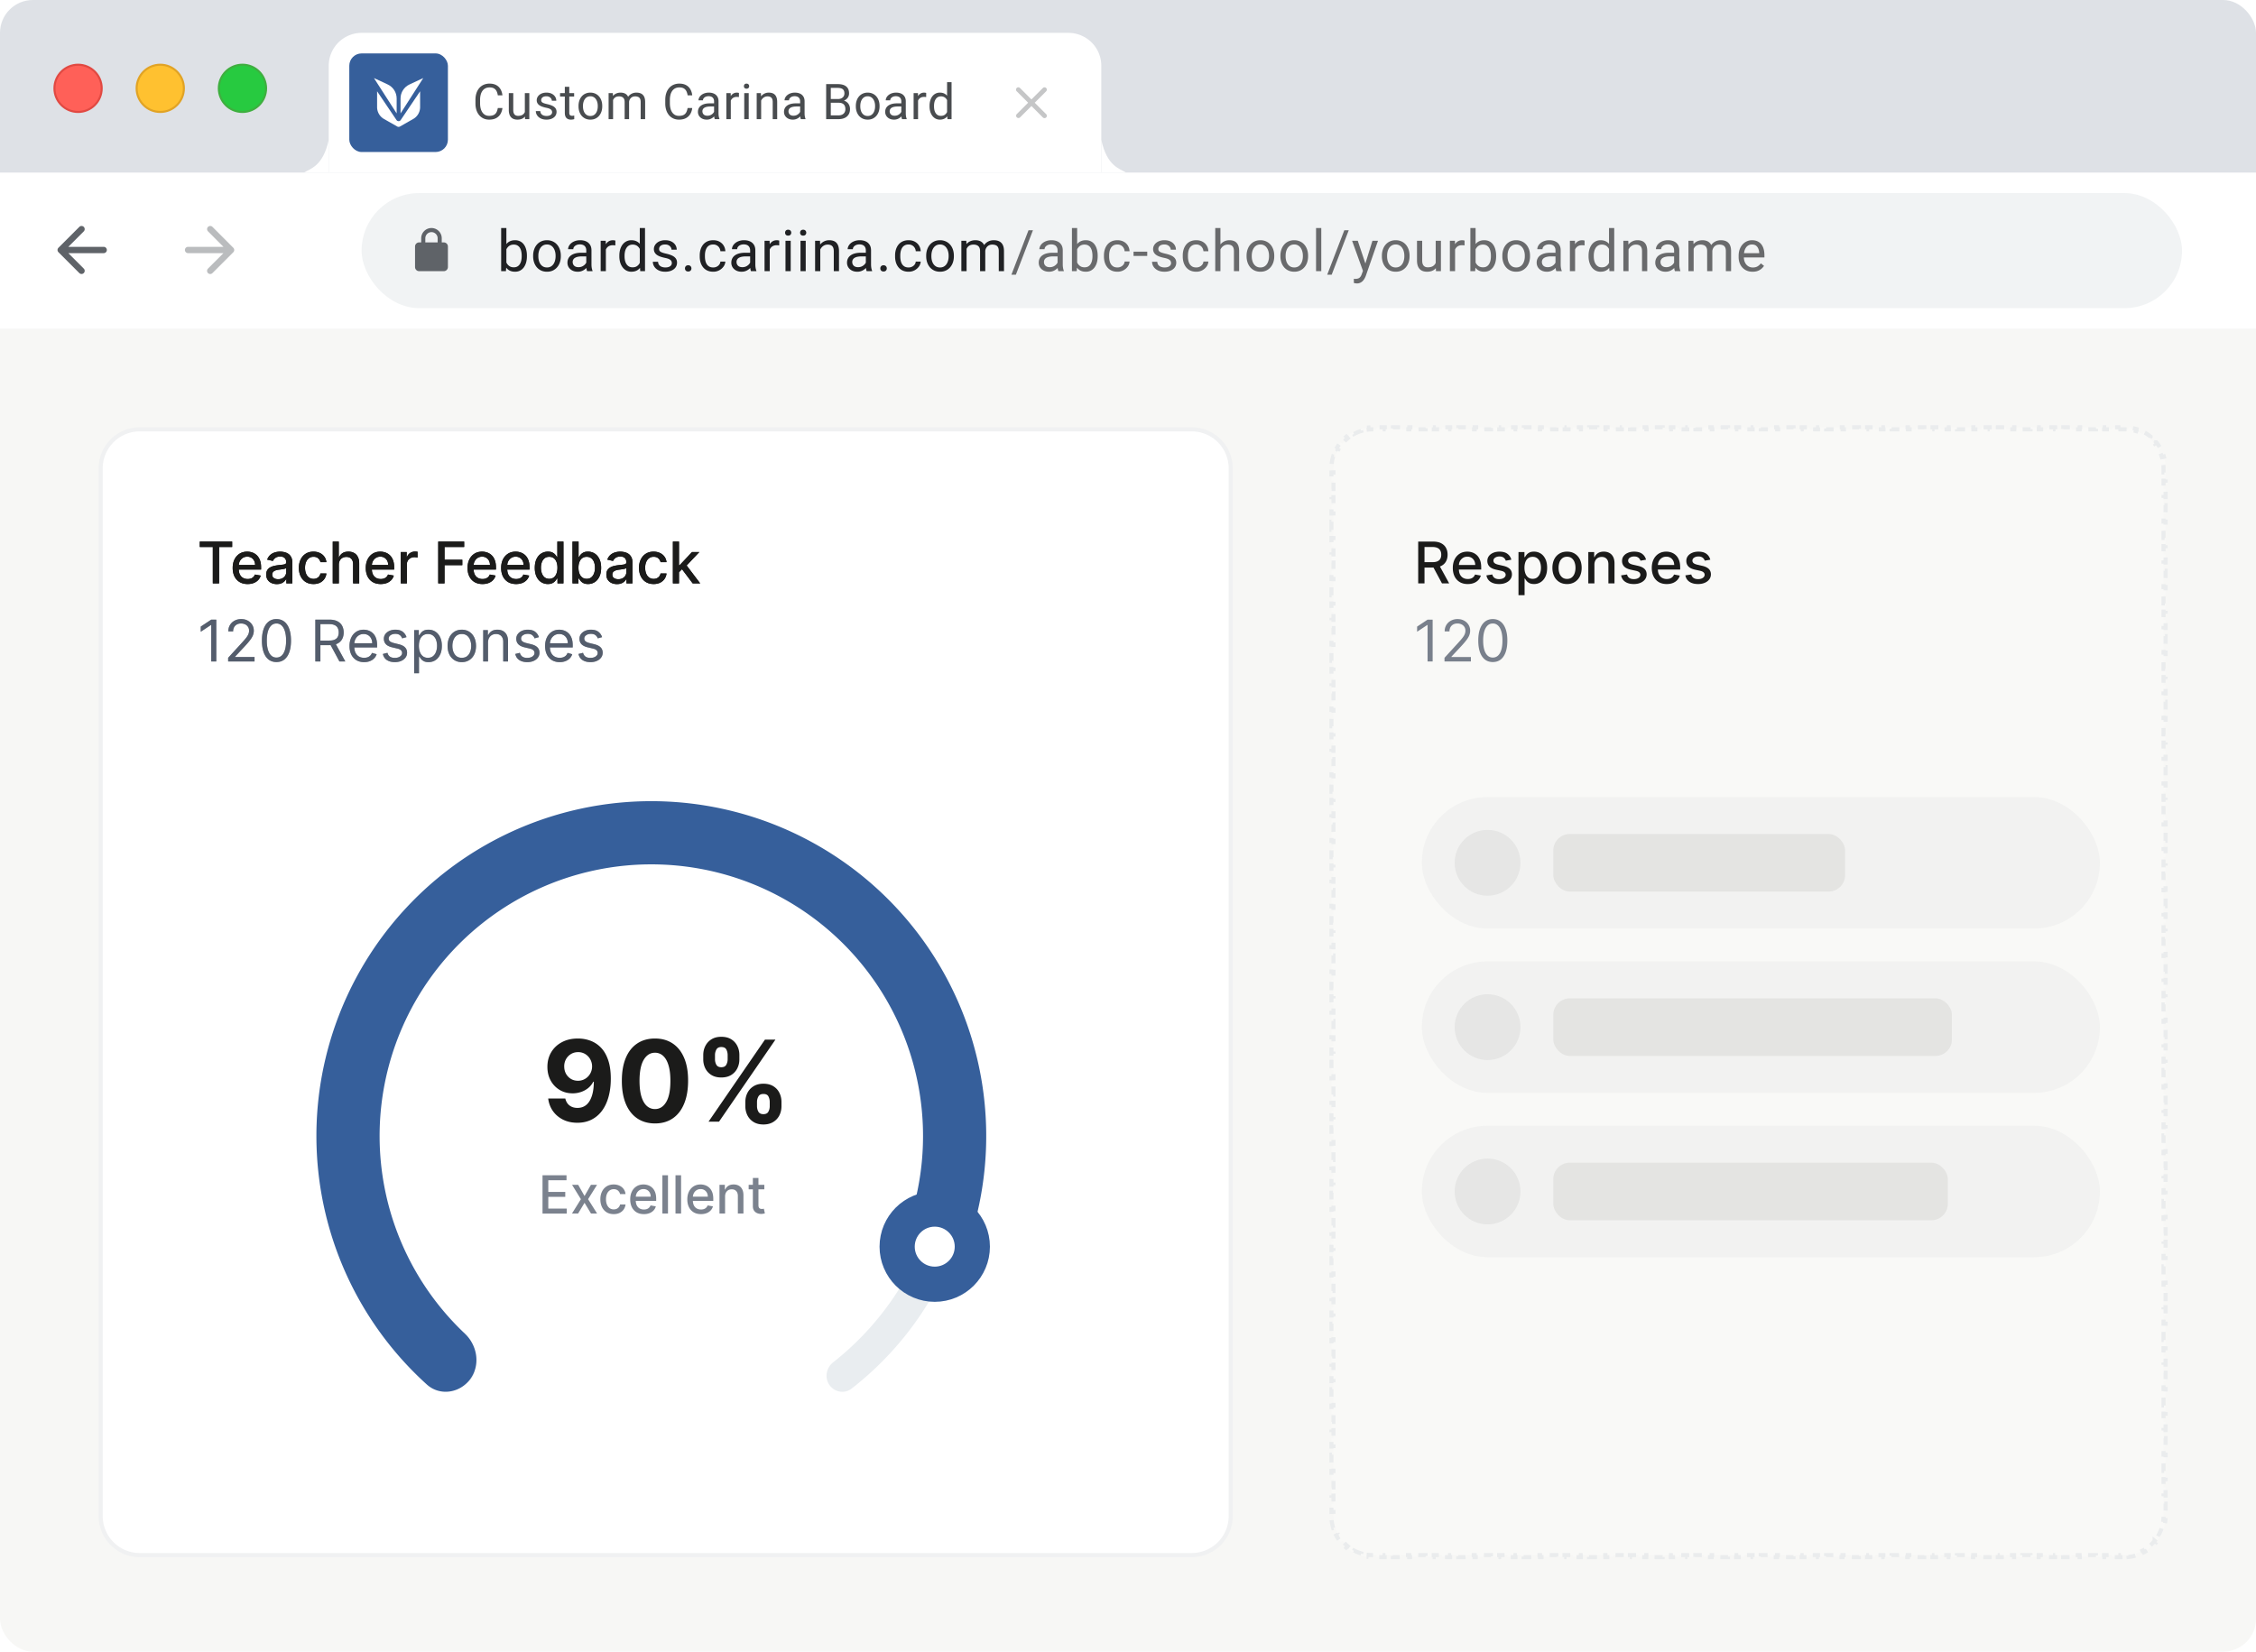 <svg xmlns="http://www.w3.org/2000/svg" width="549" height="402" fill="none"><g clip-path="url(#a)"><g clip-path="url(#b)"><g clip-path="url(#c)"><g filter="url(#d)"><path fill="#fff" d="M0 42h612v38H0z"/></g><g clip-path="url(#e)"><rect width="443" height="28" x="88" y="47" fill="#F1F3F4" rx="14"/><path fill="#202124" d="M121.957 55.5h1.272v9.064l-.11 1.436h-1.162V55.5Zm6.269 6.74v.144c0 .538-.064 1.037-.192 1.497a3.669 3.669 0 0 1-.56 1.19 2.599 2.599 0 0 1-.903.785c-.355.187-.763.28-1.223.28-.47 0-.882-.079-1.238-.239a2.425 2.425 0 0 1-.888-.704 3.613 3.613 0 0 1-.581-1.107 6.888 6.888 0 0 1-.294-1.463v-.629a6.9 6.9 0 0 1 .294-1.47c.145-.432.339-.802.581-1.107.241-.31.537-.545.888-.704.351-.164.759-.246 1.224-.246a2.7 2.7 0 0 1 1.237.273c.36.178.661.433.903.766.246.333.433.731.56 1.196.128.46.192.973.192 1.538Zm-1.272.144v-.144a5.05 5.05 0 0 0-.102-1.039 2.692 2.692 0 0 0-.329-.861 1.63 1.63 0 0 0-.594-.588c-.246-.146-.549-.219-.909-.219a1.98 1.98 0 0 0-.834.164c-.233.11-.431.258-.595.445a2.338 2.338 0 0 0-.403.628 3.56 3.56 0 0 0-.226.725v1.648c.073.319.191.626.355.922.169.292.392.531.67.718.283.187.631.28 1.046.28.342 0 .634-.068.875-.205a1.65 1.65 0 0 0 .595-.58c.155-.247.269-.532.342-.855a4.72 4.72 0 0 0 .109-1.04Zm2.786 0v-.157c0-.534.078-1.028.233-1.484a3.52 3.52 0 0 1 .67-1.196 2.98 2.98 0 0 1 1.059-.793c.415-.191.88-.287 1.395-.287.519 0 .986.096 1.401.287a2.97 2.97 0 0 1 1.066.793c.297.337.522.736.677 1.196.155.456.233.95.233 1.484v.157c0 .533-.078 1.027-.233 1.483a3.54 3.54 0 0 1-.677 1.197 3.09 3.09 0 0 1-1.059.792c-.41.187-.875.28-1.395.28-.519 0-.986-.093-1.401-.28a3.165 3.165 0 0 1-1.066-.792 3.609 3.609 0 0 1-.67-1.197 4.579 4.579 0 0 1-.233-1.483Zm1.265-.157v.157c0 .369.043.718.13 1.046.086.323.216.61.389.861.178.25.399.449.664.595.264.141.571.212.922.212.347 0 .65-.071.91-.212.264-.146.483-.344.656-.595a2.74 2.74 0 0 0 .389-.861c.092-.328.137-.677.137-1.046v-.157c0-.365-.045-.71-.137-1.033a2.64 2.64 0 0 0-.396-.868 1.885 1.885 0 0 0-.656-.601 1.841 1.841 0 0 0-.916-.22c-.347 0-.652.074-.916.22a1.97 1.97 0 0 0-.657.601c-.173.25-.303.54-.389.868-.087.324-.13.668-.13 1.033Zm11.666 2.508v-3.807c0-.292-.059-.545-.178-.76a1.165 1.165 0 0 0-.519-.505c-.233-.118-.52-.178-.862-.178-.319 0-.599.055-.841.164-.236.11-.423.253-.56.431a.944.944 0 0 0-.198.574h-1.265c0-.264.068-.526.205-.786.137-.26.333-.494.588-.704.26-.214.57-.383.93-.506.364-.127.77-.191 1.217-.191.537 0 1.011.09 1.421.273.415.182.739.458.971.827.237.365.356.823.356 1.374v3.446c0 .246.02.508.061.786.046.278.112.517.198.718V66h-1.319a2.334 2.334 0 0 1-.15-.581 4.613 4.613 0 0 1-.055-.684Zm.219-3.22.013.89h-1.278c-.36 0-.681.029-.964.088a2.216 2.216 0 0 0-.711.253 1.135 1.135 0 0 0-.588 1.025c0 .233.053.445.158.636.104.192.262.344.471.458.214.11.476.164.786.164.388 0 .73-.082 1.026-.246.296-.164.531-.364.704-.601.178-.237.273-.468.287-.69l.54.608a1.846 1.846 0 0 1-.26.635 3.079 3.079 0 0 1-1.401 1.196 2.715 2.715 0 0 1-1.08.206c-.502 0-.941-.098-1.32-.294a2.263 2.263 0 0 1-.875-.786 2.08 2.08 0 0 1-.307-1.115c0-.396.077-.745.232-1.045a2.02 2.02 0 0 1 .67-.76c.292-.204.643-.36 1.053-.464.41-.105.868-.157 1.374-.157h1.47Zm4.549-1.75V66h-1.264v-7.397h1.23l.034 1.163Zm2.311-1.203-.007 1.176a1.82 1.82 0 0 0-.301-.04 3.196 3.196 0 0 0-.314-.014 2.04 2.04 0 0 0-.773.136 1.604 1.604 0 0 0-.567.383 1.84 1.84 0 0 0-.369.588c-.087.223-.144.47-.171.738l-.355.205c0-.446.043-.866.129-1.257.092-.392.231-.739.417-1.04.187-.305.424-.542.711-.71.292-.174.638-.26 1.039-.26.092 0 .196.011.315.034.118.018.2.039.246.062Zm5.944 6.002V55.5h1.272V66h-1.162l-.11-1.436Zm-4.976-2.18v-.144c0-.565.068-1.078.205-1.538.141-.465.339-.863.595-1.196.259-.333.567-.588.922-.766a2.63 2.63 0 0 1 1.204-.273c.464 0 .87.082 1.216.246.351.16.647.394.889.704.246.305.44.675.581 1.107.141.433.239.923.294 1.47v.629a6.424 6.424 0 0 1-.294 1.463 3.448 3.448 0 0 1-.581 1.107c-.242.306-.538.54-.889.704-.351.16-.761.24-1.23.24-.433 0-.83-.094-1.19-.28a2.8 2.8 0 0 1-.922-.787 3.808 3.808 0 0 1-.595-1.19 5.228 5.228 0 0 1-.205-1.496Zm1.271-.144v.144c0 .369.037.715.11 1.039.077.323.196.608.355.854.16.246.362.44.608.581.247.137.541.206.882.206.42 0 .764-.09 1.033-.267.273-.178.492-.413.656-.704.164-.292.291-.609.383-.95v-1.648a3.662 3.662 0 0 0-.24-.724 2.225 2.225 0 0 0-.396-.63 1.72 1.72 0 0 0-.595-.444 1.924 1.924 0 0 0-.827-.164c-.346 0-.645.073-.896.219a1.748 1.748 0 0 0-.608.588 2.718 2.718 0 0 0-.355.861 4.72 4.72 0 0 0-.11 1.04Zm11.502 1.798c0-.182-.041-.35-.123-.506-.077-.16-.239-.303-.485-.43-.242-.133-.606-.246-1.094-.342a8.636 8.636 0 0 1-1.114-.308 3.373 3.373 0 0 1-.841-.43 1.804 1.804 0 0 1-.526-.595 1.66 1.66 0 0 1-.185-.8c0-.292.064-.567.191-.827.133-.26.317-.49.554-.69.242-.201.531-.358.868-.472a3.514 3.514 0 0 1 1.128-.171c.593 0 1.099.105 1.518.314.419.21.74.49.964.841.223.346.335.731.335 1.155h-1.265c0-.205-.062-.403-.185-.594a1.354 1.354 0 0 0-.526-.486c-.228-.127-.508-.191-.841-.191-.351 0-.635.054-.854.164-.214.105-.372.24-.472.403a1.012 1.012 0 0 0-.143.52c0 .136.022.26.068.369a.81.81 0 0 0 .26.294c.123.086.296.169.519.246.223.077.508.155.855.232.606.137 1.105.301 1.497.493.392.191.683.426.875.704.191.278.287.615.287 1.011a1.97 1.97 0 0 1-.786 1.586 2.895 2.895 0 0 1-.903.452 4.03 4.03 0 0 1-1.169.157c-.651 0-1.203-.117-1.654-.349-.451-.232-.793-.533-1.025-.902a2.154 2.154 0 0 1-.349-1.17h1.272c.018.347.118.623.3.828.183.2.406.344.67.43.265.083.527.124.786.124.347 0 .636-.046.869-.137.237-.091.417-.216.54-.376a.871.871 0 0 0 .184-.547Zm3.197 1.292c0-.214.066-.394.198-.54.136-.15.332-.226.588-.226.255 0 .449.076.581.226a.763.763 0 0 1 .205.54c0 .21-.069.387-.205.533-.132.146-.326.219-.581.219-.256 0-.452-.073-.588-.219a.766.766 0 0 1-.198-.533Zm6.88-.232c.301 0 .579-.062.834-.185.256-.123.465-.292.629-.506.164-.218.258-.467.281-.745h1.203a2.253 2.253 0 0 1-.445 1.224 3.037 3.037 0 0 1-2.502 1.25c-.556 0-1.041-.097-1.456-.293a2.883 2.883 0 0 1-1.025-.807 3.587 3.587 0 0 1-.608-1.176 4.933 4.933 0 0 1-.199-1.415v-.287c0-.497.066-.966.199-1.408.136-.447.339-.84.608-1.183a2.89 2.89 0 0 1 1.025-.806c.415-.196.9-.294 1.456-.294.579 0 1.085.118 1.518.355.433.233.772.552 1.018.957.251.401.388.857.411 1.367h-1.203a1.83 1.83 0 0 0-.26-.827 1.624 1.624 0 0 0-.602-.588 1.68 1.68 0 0 0-.882-.225c-.387 0-.713.077-.977.232-.26.15-.467.356-.622.615-.151.256-.26.54-.328.855-.064.31-.096.627-.096.95v.287c0 .324.032.643.096.957.063.315.171.6.321.855.155.255.362.46.622.615.264.15.592.226.984.226Zm8.98-.363v-3.807c0-.292-.059-.545-.178-.76a1.165 1.165 0 0 0-.519-.505c-.233-.118-.52-.178-.862-.178-.319 0-.599.055-.841.164-.237.11-.423.253-.56.431a.944.944 0 0 0-.198.574h-1.265c0-.264.068-.526.205-.786.137-.26.333-.494.588-.704.26-.214.57-.383.93-.506a3.66 3.66 0 0 1 1.216-.191c.538 0 1.012.09 1.422.273.415.182.739.458.971.827.237.365.355.823.355 1.374v3.446c0 .246.021.508.062.786.046.278.112.517.198.718V66h-1.319a2.334 2.334 0 0 1-.15-.581 4.613 4.613 0 0 1-.055-.684Zm.219-3.22.013.89h-1.278c-.36 0-.681.029-.964.088a2.216 2.216 0 0 0-.711.253 1.135 1.135 0 0 0-.588 1.025c0 .233.053.445.157.636.105.192.263.344.472.458.214.11.476.164.786.164.388 0 .729-.082 1.026-.246.296-.164.531-.364.704-.601.178-.237.273-.468.287-.69l.54.608a1.846 1.846 0 0 1-.26.635 3.079 3.079 0 0 1-1.401 1.196 2.715 2.715 0 0 1-1.08.206c-.502 0-.941-.098-1.32-.294a2.263 2.263 0 0 1-.875-.786 2.08 2.08 0 0 1-.307-1.115c0-.396.077-.745.232-1.045a2.02 2.02 0 0 1 .67-.76c.292-.204.643-.36 1.053-.464.41-.105.868-.157 1.374-.157h1.47Zm4.549-1.75V66h-1.264v-7.397h1.23l.034 1.163Zm2.311-1.203-.007 1.176a1.82 1.82 0 0 0-.301-.04 3.196 3.196 0 0 0-.314-.014 2.04 2.04 0 0 0-.773.136 1.604 1.604 0 0 0-.567.383 1.84 1.84 0 0 0-.369.588c-.087.223-.144.47-.171.738l-.355.205c0-.446.043-.866.129-1.257.092-.392.231-.739.417-1.04.187-.305.424-.542.711-.71.292-.174.638-.26 1.039-.26.092 0 .196.011.315.034.118.018.2.039.246.062Zm2.793.041V66h-1.272v-7.397h1.272Zm-1.367-1.961c0-.206.061-.379.184-.52.128-.141.315-.212.561-.212.241 0 .426.07.554.212a.732.732 0 0 1 .198.52.715.715 0 0 1-.198.505c-.128.137-.313.206-.554.206-.246 0-.433-.069-.561-.206a.744.744 0 0 1-.184-.505Zm5.021 1.961V66h-1.271v-7.397h1.271Zm-1.367-1.961c0-.206.062-.379.185-.52.127-.141.314-.212.56-.212.242 0 .426.07.554.212a.732.732 0 0 1 .198.52.715.715 0 0 1-.198.505c-.128.137-.312.206-.554.206-.246 0-.433-.069-.56-.206a.745.745 0 0 1-.185-.505Zm4.912 3.54V66h-1.265v-7.397h1.197l.068 1.58Zm-.301 1.84-.526-.021c.005-.506.08-.973.226-1.401.145-.433.35-.81.615-1.128a2.743 2.743 0 0 1 2.167-1.005c.364 0 .693.05.984.15.292.096.54.25.745.465.21.214.369.492.479.834.109.337.164.75.164 1.237V66H202.9v-4.86c0-.388-.057-.698-.171-.93a1.046 1.046 0 0 0-.499-.513c-.218-.11-.487-.164-.806-.164-.315 0-.602.066-.862.198a2.065 2.065 0 0 0-.663.547 2.76 2.76 0 0 0-.43.8 2.9 2.9 0 0 0-.151.944Zm11.386 2.713v-3.807c0-.292-.059-.545-.178-.76a1.165 1.165 0 0 0-.519-.505c-.233-.118-.52-.178-.861-.178-.32 0-.6.055-.841.164-.237.11-.424.253-.561.431a.944.944 0 0 0-.198.574h-1.265c0-.264.069-.526.205-.786.137-.26.333-.494.588-.704.26-.214.57-.383.93-.506.364-.127.77-.191 1.217-.191.537 0 1.011.09 1.422.273.414.182.738.458.97.827.237.365.356.823.356 1.374v3.446c0 .246.02.508.061.786.046.278.112.517.199.718V66h-1.32a2.334 2.334 0 0 1-.15-.581 4.613 4.613 0 0 1-.055-.684Zm.219-3.22.014.89h-1.279c-.36 0-.681.029-.964.088a2.216 2.216 0 0 0-.711.253 1.202 1.202 0 0 0-.437.43c-.1.17-.15.368-.15.596 0 .232.052.444.157.635.105.192.262.344.471.458.215.11.477.164.787.164a2.08 2.08 0 0 0 1.025-.246c.296-.164.531-.364.704-.601.178-.237.273-.468.287-.69l.54.608a1.826 1.826 0 0 1-.26.635 3.048 3.048 0 0 1-1.401 1.196 2.715 2.715 0 0 1-1.08.206c-.501 0-.941-.098-1.319-.294a2.25 2.25 0 0 1-.875-.786 2.082 2.082 0 0 1-.308-1.115c0-.396.077-.745.232-1.045.155-.306.379-.559.67-.76.292-.204.643-.36 1.053-.464.41-.105.868-.157 1.374-.157h1.47Zm3.306 3.815c0-.214.066-.394.198-.54.136-.15.332-.226.588-.226.255 0 .449.076.581.226a.763.763 0 0 1 .205.54c0 .21-.069.387-.205.533-.132.146-.326.219-.581.219-.256 0-.452-.073-.588-.219a.766.766 0 0 1-.198-.533Zm6.88-.232c.301 0 .579-.062.834-.185.256-.123.465-.292.629-.506.164-.218.258-.467.281-.745h1.203a2.253 2.253 0 0 1-.445 1.224 3.037 3.037 0 0 1-2.502 1.25c-.556 0-1.041-.097-1.456-.293a2.883 2.883 0 0 1-1.025-.807 3.587 3.587 0 0 1-.608-1.176 4.933 4.933 0 0 1-.199-1.415v-.287c0-.497.066-.966.199-1.408.136-.447.339-.84.608-1.183a2.89 2.89 0 0 1 1.025-.806c.415-.196.9-.294 1.456-.294.579 0 1.085.118 1.518.355.433.233.772.552 1.019.957.25.401.387.857.41 1.367h-1.203a1.83 1.83 0 0 0-.26-.827 1.624 1.624 0 0 0-.602-.588 1.68 1.68 0 0 0-.882-.225c-.387 0-.713.077-.977.232-.26.15-.467.356-.622.615-.151.256-.26.54-.328.855-.064.31-.096.627-.096.95v.287c0 .324.032.643.096.957.063.315.171.6.321.855.155.255.362.46.622.615.264.15.592.226.984.226Zm4.284-2.714v-.157c0-.534.077-1.028.232-1.484a3.52 3.52 0 0 1 .67-1.196 2.997 2.997 0 0 1 1.059-.793c.415-.191.88-.287 1.395-.287a3.3 3.3 0 0 1 1.401.287c.42.187.775.451 1.067.793.296.337.522.736.677 1.196.155.456.232.95.232 1.484v.157c0 .533-.077 1.027-.232 1.483a3.555 3.555 0 0 1-.677 1.197 3.103 3.103 0 0 1-1.06.792c-.41.187-.875.28-1.394.28-.52 0-.987-.093-1.402-.28a3.174 3.174 0 0 1-1.066-.792 3.609 3.609 0 0 1-.67-1.197 4.579 4.579 0 0 1-.232-1.483Zm1.264-.157v.157c0 .369.044.718.13 1.046.087.323.217.61.39.861.177.25.399.449.663.595.264.141.572.212.923.212.346 0 .649-.071.909-.212.264-.146.483-.344.656-.595.173-.25.303-.538.39-.861.091-.328.136-.677.136-1.046v-.157c0-.365-.045-.71-.136-1.033a2.661 2.661 0 0 0-.397-.868 1.885 1.885 0 0 0-.656-.601 1.841 1.841 0 0 0-.916-.22c-.346 0-.652.074-.916.22-.26.145-.479.346-.656.601-.173.25-.303.54-.39.868a4.01 4.01 0 0 0-.13 1.033Zm8.563-2.154V66h-1.272v-7.397h1.203l.069 1.47Zm-.26 1.949-.588-.021c.005-.506.071-.973.198-1.401.128-.433.317-.81.568-1.128a2.52 2.52 0 0 1 .936-.739c.374-.177.807-.266 1.299-.266.346 0 .665.05.957.15.292.096.545.249.759.458.214.21.38.479.499.807.118.328.178.724.178 1.19V66h-1.265v-4.867c0-.388-.066-.698-.198-.93a1.135 1.135 0 0 0-.547-.506 1.973 1.973 0 0 0-.834-.164c-.374 0-.686.066-.937.198-.25.133-.451.315-.601.547-.151.233-.26.5-.328.8a4.46 4.46 0 0 0-.096.944Zm4.792-.698-.848.26c.005-.406.071-.795.199-1.169.132-.374.321-.706.567-.998.251-.292.558-.522.923-.69.364-.174.781-.26 1.251-.26.396 0 .747.052 1.052.157.31.105.57.267.78.485.214.215.376.49.485.828.11.337.164.738.164 1.203V66h-1.271v-4.874c0-.415-.066-.736-.199-.964a1.029 1.029 0 0 0-.546-.485 2.19 2.19 0 0 0-.834-.144 1.8 1.8 0 0 0-.739.144 1.53 1.53 0 0 0-.54.396 1.738 1.738 0 0 0-.335.568 2.105 2.105 0 0 0-.109.683Z"/><path fill="#696A6C" d="m251.366 56.047-4.149 10.808h-1.087l4.156-10.808h1.08Zm5.992 8.688v-3.807c0-.292-.059-.545-.177-.76a1.162 1.162 0 0 0-.52-.505c-.232-.118-.519-.178-.861-.178-.319 0-.599.055-.841.164-.237.11-.424.253-.561.431a.944.944 0 0 0-.198.574h-1.264c0-.264.068-.526.205-.786a2.28 2.28 0 0 1 .588-.704 2.93 2.93 0 0 1 .929-.506c.365-.127.77-.191 1.217-.191.538 0 1.012.09 1.422.273.415.182.738.458.971.827.237.365.355.823.355 1.374v3.446c0 .246.021.508.062.786.045.278.111.517.198.718V66h-1.32a2.425 2.425 0 0 1-.15-.581 4.752 4.752 0 0 1-.055-.684Zm.219-3.22.014.89h-1.279c-.36 0-.681.029-.963.088-.283.055-.52.14-.711.253a1.197 1.197 0 0 0-.438.43c-.1.17-.15.368-.15.596 0 .232.052.444.157.635.105.192.262.344.472.458.214.11.476.164.786.164a2.08 2.08 0 0 0 1.025-.246c.296-.164.531-.364.704-.601.178-.237.274-.468.287-.69l.54.608a1.822 1.822 0 0 1-.259.635 3.064 3.064 0 0 1-1.402 1.197 2.715 2.715 0 0 1-1.08.205c-.501 0-.941-.098-1.319-.294a2.256 2.256 0 0 1-.875-.786 2.082 2.082 0 0 1-.308-1.115c0-.396.078-.745.233-1.045a2.02 2.02 0 0 1 .67-.76c.291-.204.642-.36 1.052-.464a5.559 5.559 0 0 1 1.374-.157h1.47Zm3.278-6.015h1.272v9.064L262.018 66h-1.163V55.5Zm6.269 6.74v.144c0 .538-.064 1.037-.191 1.497a3.691 3.691 0 0 1-.561 1.19 2.604 2.604 0 0 1-.902.785c-.356.187-.764.28-1.224.28-.469 0-.882-.079-1.237-.239a2.437 2.437 0 0 1-.889-.704 3.656 3.656 0 0 1-.581-1.107 7.014 7.014 0 0 1-.294-1.463v-.629a7.025 7.025 0 0 1 .294-1.47 3.66 3.66 0 0 1 .581-1.107c.242-.31.538-.545.889-.704.351-.164.759-.246 1.223-.246.465 0 .878.09 1.238.273.36.178.661.433.902.766.246.333.433.731.561 1.196.127.46.191.973.191 1.538Zm-1.271.144v-.144a5.05 5.05 0 0 0-.103-1.039 2.691 2.691 0 0 0-.328-.861 1.64 1.64 0 0 0-.595-.588c-.246-.146-.549-.219-.909-.219a1.98 1.98 0 0 0-.834.164c-.232.11-.431.258-.595.445a2.363 2.363 0 0 0-.403.628 3.63 3.63 0 0 0-.226.725v1.648c.073.319.192.626.356.922.168.292.392.531.67.718.282.187.631.28 1.046.28.341 0 .633-.068.875-.205.246-.14.444-.335.594-.58.155-.247.269-.532.342-.855.073-.324.11-.67.11-1.04Zm6.081 2.714c.3 0 .578-.062.834-.185.255-.123.464-.292.628-.506a1.4 1.4 0 0 0 .281-.745h1.203a2.26 2.26 0 0 1-.444 1.224 3.04 3.04 0 0 1-2.502 1.25c-.556 0-1.042-.097-1.456-.293a2.886 2.886 0 0 1-1.026-.807 3.587 3.587 0 0 1-.608-1.176 4.968 4.968 0 0 1-.198-1.415v-.287c0-.497.066-.966.198-1.408.136-.447.339-.84.608-1.183.274-.341.615-.61 1.026-.806.414-.196.9-.294 1.456-.294.578 0 1.084.118 1.517.355a2.61 2.61 0 0 1 1.019.957c.25.401.387.857.41 1.367h-1.203a1.83 1.83 0 0 0-.26-.827 1.617 1.617 0 0 0-.602-.588 1.678 1.678 0 0 0-.881-.225c-.388 0-.714.077-.978.232-.26.15-.467.356-.622.615-.15.256-.26.54-.328.855-.064.31-.096.627-.096.95v.287c0 .324.032.643.096.957.064.315.171.6.321.855.155.255.362.46.622.615.265.15.593.226.985.226Zm7.25-3.849v1.04h-3.336v-1.04h3.336Zm5.794 2.79c0-.183-.041-.352-.124-.507-.077-.16-.239-.303-.485-.43-.241-.133-.606-.246-1.094-.342a8.681 8.681 0 0 1-1.114-.308 3.39 3.39 0 0 1-.841-.43 1.804 1.804 0 0 1-.526-.595 1.66 1.66 0 0 1-.185-.8c0-.292.064-.567.192-.827.132-.26.317-.49.553-.69.242-.201.531-.358.869-.472a3.506 3.506 0 0 1 1.128-.171c.592 0 1.098.105 1.517.314.419.21.741.49.964.841.223.346.335.731.335 1.155h-1.265c0-.205-.061-.403-.184-.594a1.364 1.364 0 0 0-.527-.486c-.227-.127-.508-.191-.84-.191-.351 0-.636.054-.855.164-.214.105-.371.24-.472.403a1.022 1.022 0 0 0-.075.889.81.81 0 0 0 .26.294c.123.086.296.169.52.246.223.077.508.155.854.232.606.137 1.105.301 1.497.493.392.191.684.426.875.704.191.278.287.615.287 1.011a1.97 1.97 0 0 1-.786 1.586 2.89 2.89 0 0 1-.902.452 4.035 4.035 0 0 1-1.169.157c-.652 0-1.203-.117-1.655-.349-.451-.232-.792-.533-1.025-.902a2.163 2.163 0 0 1-.349-1.17h1.272c.018.347.118.623.301.828.182.2.405.344.67.43.264.083.526.124.786.124.346 0 .636-.046.868-.137.237-.091.417-.216.54-.376a.872.872 0 0 0 .185-.547Zm6.135 1.059c.301 0 .579-.062.834-.185a1.72 1.72 0 0 0 .629-.506 1.4 1.4 0 0 0 .28-.745h1.204a2.253 2.253 0 0 1-.445 1.224 3.037 3.037 0 0 1-2.502 1.25c-.556 0-1.041-.097-1.456-.293a2.883 2.883 0 0 1-1.025-.807 3.608 3.608 0 0 1-.609-1.176 4.968 4.968 0 0 1-.198-1.415v-.287c0-.497.066-.966.198-1.408.137-.447.34-.84.609-1.183a2.89 2.89 0 0 1 1.025-.806c.415-.196.9-.294 1.456-.294.579 0 1.085.118 1.518.355.433.233.772.552 1.018.957.251.401.388.857.411 1.367h-1.204a1.816 1.816 0 0 0-.259-.827 1.624 1.624 0 0 0-.602-.588 1.682 1.682 0 0 0-.882-.225c-.387 0-.713.077-.977.232-.26.15-.467.356-.622.615-.151.256-.26.54-.328.855-.064.31-.096.627-.096.95v.287c0 .324.032.643.096.957.063.315.17.6.321.855.155.255.362.46.622.615.264.15.592.226.984.226Zm5.883-9.598V66h-1.265V55.5h1.265Zm-.301 6.522-.526-.021c.005-.506.08-.973.226-1.401.145-.433.35-.81.615-1.128a2.743 2.743 0 0 1 2.167-1.005c.364 0 .692.05.984.15.292.096.54.25.745.465.21.214.369.492.479.834.109.337.164.75.164 1.237V66h-1.272v-4.86c0-.388-.057-.698-.171-.93a1.046 1.046 0 0 0-.499-.513c-.218-.11-.487-.164-.806-.164-.315 0-.602.066-.862.198a2.065 2.065 0 0 0-.663.547 2.76 2.76 0 0 0-.43.8 2.9 2.9 0 0 0-.151.944Zm6.662.362v-.157c0-.534.078-1.028.233-1.484a3.52 3.52 0 0 1 .67-1.196 2.988 2.988 0 0 1 1.059-.793c.415-.191.88-.287 1.395-.287.519 0 .987.096 1.401.287.42.187.775.451 1.067.793.296.337.521.736.676 1.196.155.456.233.95.233 1.484v.157c0 .533-.078 1.027-.233 1.483-.155.456-.38.855-.676 1.197a3.103 3.103 0 0 1-1.06.792c-.41.187-.875.28-1.394.28-.52 0-.987-.093-1.402-.28a3.165 3.165 0 0 1-1.066-.792 3.609 3.609 0 0 1-.67-1.197 4.579 4.579 0 0 1-.233-1.483Zm1.265-.157v.157c0 .369.043.718.13 1.046.087.323.216.61.39.861.177.25.398.449.663.595.264.141.572.212.923.212.346 0 .649-.071.909-.212.264-.146.483-.344.656-.595.173-.25.303-.538.39-.861.091-.328.136-.677.136-1.046v-.157c0-.365-.045-.71-.136-1.033a2.661 2.661 0 0 0-.397-.868 1.885 1.885 0 0 0-.656-.601 1.841 1.841 0 0 0-.916-.22c-.346 0-.652.074-.916.22-.26.145-.479.346-.656.601a2.73 2.73 0 0 0-.39.868c-.087.324-.13.668-.13 1.033Zm6.97.157v-.157c0-.534.077-1.028.232-1.484a3.52 3.52 0 0 1 .67-1.196 2.992 2.992 0 0 1 1.06-.793 3.285 3.285 0 0 1 1.394-.287c.52 0 .987.096 1.402.287.419.187.774.451 1.066.793.296.337.522.736.677 1.196.155.456.232.95.232 1.484v.157c0 .533-.077 1.027-.232 1.483a3.555 3.555 0 0 1-.677 1.197 3.103 3.103 0 0 1-1.06.792c-.41.187-.875.28-1.394.28-.52 0-.987-.093-1.401-.28a3.168 3.168 0 0 1-1.067-.792 3.609 3.609 0 0 1-.67-1.197 4.579 4.579 0 0 1-.232-1.483Zm1.264-.157v.157c0 .369.044.718.13 1.046.087.323.217.61.39.861.178.25.399.449.663.595.264.141.572.212.923.212.346 0 .649-.071.909-.212.264-.146.483-.344.656-.595.174-.25.303-.538.39-.861.091-.328.137-.677.137-1.046v-.157c0-.365-.046-.71-.137-1.033a2.68 2.68 0 0 0-.396-.868 1.888 1.888 0 0 0-.657-.601 1.841 1.841 0 0 0-.916-.22c-.346 0-.651.074-.916.22-.26.145-.478.346-.656.601-.173.25-.303.54-.39.868a4.01 4.01 0 0 0-.13 1.033Zm8.679-6.727V66h-1.271V55.5h1.271Zm6.683.547-4.15 10.808h-1.087l4.157-10.808h1.08Zm3.709 9.187 2.057-6.63h1.354l-2.967 8.538a4.628 4.628 0 0 1-.273.588c-.11.214-.251.416-.424.608a2.017 2.017 0 0 1-.629.465 1.893 1.893 0 0 1-.868.184 3.712 3.712 0 0 1-.711-.11l-.007-1.025c.036.005.093.01.171.014a2.033 2.033 0 0 0 .902-.103c.201-.072.369-.198.506-.375.141-.174.262-.413.362-.718l.527-1.436Zm-1.511-6.63 1.921 5.742.328 1.333-.909.465-2.721-7.54h1.381Zm5.869 3.78v-.157c0-.534.078-1.028.233-1.484a3.52 3.52 0 0 1 .67-1.196 2.98 2.98 0 0 1 1.059-.793c.415-.191.88-.287 1.395-.287.519 0 .986.096 1.401.287a2.97 2.97 0 0 1 1.066.793c.297.337.522.736.677 1.196.155.456.233.95.233 1.484v.157c0 .533-.078 1.027-.233 1.483a3.54 3.54 0 0 1-.677 1.197 3.09 3.09 0 0 1-1.059.792c-.41.187-.875.28-1.395.28-.519 0-.986-.093-1.401-.28a3.165 3.165 0 0 1-1.066-.792 3.609 3.609 0 0 1-.67-1.197 4.579 4.579 0 0 1-.233-1.483Zm1.265-.157v.157c0 .369.043.718.13 1.046.086.323.216.61.389.861.178.25.399.449.663.595.265.141.572.212.923.212.347 0 .65-.071.909-.212.265-.146.484-.344.657-.595a2.74 2.74 0 0 0 .389-.861c.091-.328.137-.677.137-1.046v-.157c0-.365-.046-.71-.137-1.033a2.64 2.64 0 0 0-.396-.868 1.885 1.885 0 0 0-.656-.601 1.841 1.841 0 0 0-.916-.22c-.347 0-.652.074-.916.22a1.97 1.97 0 0 0-.657.601c-.173.25-.303.54-.389.868-.087.324-.13.668-.13 1.033Zm11.83 2.064v-5.688h1.271V66h-1.21l-.061-1.709Zm.239-1.559.527-.013c0 .492-.053.948-.158 1.367-.1.415-.264.775-.492 1.08a2.328 2.328 0 0 1-.895.718c-.37.168-.818.253-1.347.253a2.99 2.99 0 0 1-.991-.157 1.974 1.974 0 0 1-.766-.486 2.217 2.217 0 0 1-.499-.854c-.114-.351-.171-.773-.171-1.265v-4.772h1.265v4.786c0 .332.036.608.109.827.078.214.18.385.308.513.132.123.278.21.437.26.164.05.333.075.506.075.538 0 .964-.103 1.278-.308.315-.21.541-.49.677-.841a3.16 3.16 0 0 0 .212-1.183Zm4.475-2.966V66h-1.265v-7.397h1.231l.034 1.163Zm2.31-1.203-.007 1.175a1.809 1.809 0 0 0-.3-.04 3.203 3.203 0 0 0-.315-.014c-.291 0-.549.045-.772.136a1.599 1.599 0 0 0-.568.383 1.84 1.84 0 0 0-.369.588 2.88 2.88 0 0 0-.171.738l-.355.205c0-.446.043-.866.13-1.257.091-.392.23-.739.417-1.04.187-.305.424-.542.711-.71.291-.174.638-.26 1.039-.26.091 0 .196.011.314.034a.92.92 0 0 1 .246.062Zm1.412-3.063h1.272v9.064L358.979 66h-1.163V55.5Zm6.269 6.74v.144c0 .538-.064 1.037-.191 1.497a3.691 3.691 0 0 1-.561 1.19 2.604 2.604 0 0 1-.902.785c-.356.187-.764.28-1.224.28-.469 0-.882-.079-1.237-.239a2.437 2.437 0 0 1-.889-.704 3.656 3.656 0 0 1-.581-1.107 7.014 7.014 0 0 1-.294-1.463v-.629a7.025 7.025 0 0 1 .294-1.47 3.66 3.66 0 0 1 .581-1.107c.242-.31.538-.545.889-.704.351-.164.759-.246 1.223-.246.465 0 .878.09 1.238.273.36.178.66.433.902.766.246.333.433.731.561 1.196.127.46.191.973.191 1.538Zm-1.272.144v-.144a5.05 5.05 0 0 0-.102-1.039 2.691 2.691 0 0 0-.328-.861 1.64 1.64 0 0 0-.595-.588c-.246-.146-.549-.219-.909-.219a1.98 1.98 0 0 0-.834.164c-.233.11-.431.258-.595.445a2.363 2.363 0 0 0-.403.628 3.63 3.63 0 0 0-.226.725v1.648c.073.319.192.626.356.922.168.292.392.531.67.718.282.187.631.28 1.046.28.341 0 .633-.068.875-.205.246-.14.444-.335.594-.58.155-.247.269-.532.342-.855a4.72 4.72 0 0 0 .109-1.04Zm2.787 0v-.157c0-.534.077-1.028.232-1.484a3.52 3.52 0 0 1 .67-1.196 2.992 2.992 0 0 1 1.06-.793 3.285 3.285 0 0 1 1.394-.287 3.3 3.3 0 0 1 1.401.287c.42.187.775.451 1.067.793.296.337.522.736.677 1.196.155.456.232.95.232 1.484v.157c0 .533-.077 1.027-.232 1.483a3.555 3.555 0 0 1-.677 1.197 3.103 3.103 0 0 1-1.06.792c-.41.187-.875.28-1.394.28-.52 0-.987-.093-1.402-.28a3.174 3.174 0 0 1-1.066-.792 3.609 3.609 0 0 1-.67-1.197 4.579 4.579 0 0 1-.232-1.483Zm1.264-.157v.157c0 .369.044.718.13 1.046.087.323.217.61.39.861.178.25.399.449.663.595.264.141.572.212.923.212.346 0 .649-.071.909-.212.264-.146.483-.344.656-.595.173-.25.303-.538.39-.861.091-.328.137-.677.137-1.046v-.157c0-.365-.046-.71-.137-1.033a2.661 2.661 0 0 0-.397-.868 1.885 1.885 0 0 0-.656-.601 1.841 1.841 0 0 0-.916-.22c-.346 0-.652.074-.916.22-.26.145-.478.346-.656.601-.173.25-.303.54-.39.868a4.01 4.01 0 0 0-.13 1.033Zm11.666 2.508v-3.807c0-.292-.059-.545-.177-.76a1.167 1.167 0 0 0-.52-.505c-.232-.118-.52-.178-.861-.178-.319 0-.6.055-.841.164-.237.11-.424.253-.561.431a.944.944 0 0 0-.198.574h-1.265c0-.264.069-.526.205-.786.137-.26.333-.494.588-.704.26-.214.57-.383.93-.506.365-.127.77-.191 1.217-.191.538 0 1.012.09 1.422.273.414.182.738.458.97.827.237.365.356.823.356 1.374v3.446c0 .246.02.508.061.786.046.278.112.517.199.718V66h-1.32a2.379 2.379 0 0 1-.15-.581 4.752 4.752 0 0 1-.055-.684Zm.219-3.22.014.89h-1.279c-.36 0-.681.029-.963.088-.283.055-.52.14-.711.253a1.197 1.197 0 0 0-.438.43c-.1.17-.15.368-.15.596 0 .232.052.444.157.635.105.192.262.344.472.458.214.11.476.164.786.164a2.08 2.08 0 0 0 1.025-.246c.296-.164.531-.364.704-.601.178-.237.274-.468.287-.69l.54.608a1.841 1.841 0 0 1-.259.635 3.064 3.064 0 0 1-1.402 1.197 2.715 2.715 0 0 1-1.08.205c-.501 0-.941-.098-1.319-.294a2.25 2.25 0 0 1-.875-.786 2.082 2.082 0 0 1-.308-1.115c0-.396.078-.745.233-1.045a2.02 2.02 0 0 1 .67-.76c.291-.204.642-.36 1.052-.464.41-.105.868-.157 1.374-.157h1.47Zm4.55-1.75V66h-1.265v-7.397h1.231l.034 1.163Zm2.31-1.203-.006 1.176a1.834 1.834 0 0 0-.301-.04 3.203 3.203 0 0 0-.315-.014c-.291 0-.549.045-.772.136a1.608 1.608 0 0 0-.568.383c-.154.164-.278.36-.369.588a2.88 2.88 0 0 0-.171.738l-.355.205c0-.446.043-.866.13-1.257.091-.392.23-.739.417-1.04.187-.305.424-.542.711-.71.291-.174.638-.26 1.039-.26.091 0 .196.011.314.034a.92.92 0 0 1 .246.062Zm5.945 6.002V55.5h1.271V66h-1.162l-.109-1.436Zm-4.977-2.18v-.144c0-.565.069-1.078.205-1.538.142-.465.34-.863.595-1.196a2.69 2.69 0 0 1 .923-.766c.36-.182.761-.273 1.203-.273.465 0 .87.082 1.217.246.351.16.647.394.888.704.246.305.44.675.581 1.107a6.9 6.9 0 0 1 .294 1.47v.629a6.424 6.424 0 0 1-.294 1.463 3.448 3.448 0 0 1-.581 1.107c-.241.306-.537.54-.888.704-.351.16-.761.24-1.231.24a2.54 2.54 0 0 1-1.189-.28 2.803 2.803 0 0 1-.923-.787 3.852 3.852 0 0 1-.595-1.19 5.263 5.263 0 0 1-.205-1.496Zm1.272-.144v.144c0 .369.036.715.109 1.039.077.323.196.608.355.854.16.246.363.44.609.581.246.137.54.206.882.206.419 0 .763-.09 1.032-.267.273-.178.492-.413.656-.704a4.08 4.08 0 0 0 .383-.95v-1.648a3.659 3.659 0 0 0-.239-.724 2.25 2.25 0 0 0-.397-.63 1.706 1.706 0 0 0-.594-.444 1.932 1.932 0 0 0-.828-.164 1.75 1.75 0 0 0-.895.219 1.75 1.75 0 0 0-.609.588 2.718 2.718 0 0 0-.355.861 4.72 4.72 0 0 0-.109 1.04Zm8.46-2.057V66h-1.265v-7.397h1.196l.069 1.58Zm-.301 1.839-.527-.021c.005-.506.08-.973.226-1.401.146-.433.351-.81.615-1.128a2.746 2.746 0 0 1 2.167-1.005c.365 0 .693.05.985.15.291.096.54.25.745.465.209.214.369.492.478.834.11.337.164.75.164 1.237V66h-1.271v-4.86c0-.388-.057-.698-.171-.93a1.05 1.05 0 0 0-.499-.513c-.219-.11-.488-.164-.807-.164-.314 0-.601.066-.861.198a2.065 2.065 0 0 0-.663.547 2.763 2.763 0 0 0-.581 1.744Zm11.386 2.713v-3.807c0-.292-.06-.545-.178-.76a1.162 1.162 0 0 0-.52-.505c-.232-.118-.519-.178-.861-.178-.319 0-.599.055-.841.164a1.46 1.46 0 0 0-.56.431.94.94 0 0 0-.199.574h-1.264c0-.264.068-.526.205-.786a2.28 2.28 0 0 1 .588-.704 2.93 2.93 0 0 1 .929-.506 3.67 3.67 0 0 1 1.217-.191c.538 0 1.012.09 1.422.273.415.182.738.458.971.827.237.365.355.823.355 1.374v3.446c0 .246.021.508.062.786.045.278.111.517.198.718V66h-1.319a2.374 2.374 0 0 1-.151-.581 4.743 4.743 0 0 1-.054-.684Zm.218-3.22.014.89h-1.278c-.36 0-.682.029-.964.088-.283.055-.52.14-.711.253a1.205 1.205 0 0 0-.438.43c-.1.17-.15.368-.15.596 0 .232.052.444.157.635.105.192.262.344.472.458.214.11.476.164.786.164a2.125 2.125 0 0 0 1.729-.848c.178-.236.274-.466.288-.69l.54.609a1.846 1.846 0 0 1-.26.635 3.058 3.058 0 0 1-1.401 1.196 2.72 2.72 0 0 1-1.081.206c-.501 0-.941-.098-1.319-.294a2.256 2.256 0 0 1-.875-.786 2.082 2.082 0 0 1-.308-1.115c0-.396.078-.745.233-1.045a2.02 2.02 0 0 1 .67-.76 3.17 3.17 0 0 1 1.053-.464c.41-.105.868-.157 1.374-.157h1.469Zm4.543-1.442V66h-1.271v-7.397h1.203l.068 1.47Zm-.259 1.949-.588-.021c.004-.506.07-.973.198-1.401.127-.433.317-.81.567-1.128.251-.32.563-.565.937-.739.373-.177.806-.266 1.299-.266.346 0 .665.05.957.15.291.096.544.249.758.458a2.1 2.1 0 0 1 .499.807c.119.328.178.724.178 1.19V66h-1.264v-4.867c0-.388-.067-.698-.199-.93a1.13 1.13 0 0 0-.547-.506 1.973 1.973 0 0 0-.834-.164c-.373 0-.685.066-.936.198a1.586 1.586 0 0 0-.602.547 2.5 2.5 0 0 0-.328.8 4.46 4.46 0 0 0-.095.944Zm4.792-.698-.848.26c.004-.406.07-.795.198-1.169.132-.374.321-.706.567-.998.251-.292.559-.522.923-.69.365-.174.782-.26 1.251-.26.397 0 .748.052 1.053.157.31.105.57.267.779.485.215.215.376.49.486.828.109.337.164.738.164 1.203V66h-1.272v-4.874c0-.415-.066-.736-.198-.964a1.034 1.034 0 0 0-.547-.485 2.183 2.183 0 0 0-.834-.144c-.278 0-.524.048-.738.144a1.53 1.53 0 0 0-.54.396 1.72 1.72 0 0 0-.335.568 2.105 2.105 0 0 0-.109.683Zm9.806 4.813c-.515 0-.982-.087-1.401-.26a3.167 3.167 0 0 1-1.073-.745 3.295 3.295 0 0 1-.684-1.135 4.15 4.15 0 0 1-.239-1.435v-.288c0-.601.089-1.137.266-1.606.178-.474.42-.875.725-1.203a3.104 3.104 0 0 1 1.039-.745 2.982 2.982 0 0 1 1.203-.253c.529 0 .984.09 1.367.273.388.182.704.438.95.766.247.323.429.706.547 1.148.119.438.178.916.178 1.436v.567h-5.523v-1.032h4.258v-.096a3.132 3.132 0 0 0-.205-.957 1.72 1.72 0 0 0-.547-.765c-.25-.2-.592-.301-1.025-.301a1.724 1.724 0 0 0-1.415.718 2.674 2.674 0 0 0-.403.868 4.388 4.388 0 0 0-.144 1.182v.288c0 .35.048.68.144.99.1.306.244.575.43.807.192.233.422.415.691.547.273.132.583.198.929.198.447 0 .825-.09 1.135-.273.31-.182.581-.426.814-.731l.765.608a3.522 3.522 0 0 1-.608.69 2.9 2.9 0 0 1-.909.534c-.356.136-.777.205-1.265.205Z"/><path fill="#5F6368" fill-rule="evenodd" d="M108 59h-.5v-1a2.5 2.5 0 0 0-5 0v1h-.5c-.55 0-1 .45-1 1v5c0 .55.45 1 1 1h6c.55 0 1-.45 1-1v-5c0-.55-.45-1-1-1Zm-4.5 0v-1c0-.83.67-1.5 1.5-1.5s1.5.67 1.5 1.5v1h-3Z" clip-rule="evenodd"/></g><path fill="#BABCBE" fill-rule="evenodd" d="M45.77 61.617h8.602l-3.758 3.758c-.3.3-.3.793 0 1.094.3.3.786.3 1.086 0l5.075-5.075c.3-.3.3-.786 0-1.086l-5.067-5.083a.767.767 0 1 0-1.086 1.086l3.75 3.766H45.77a.772.772 0 0 0-.77.77c0 .423.346.77.77.77Z" clip-rule="evenodd"/><path fill="#5F6368" fill-rule="evenodd" d="M25.23 60.077h-8.602l3.758-3.758c.3-.3.3-.793 0-1.094-.3-.3-.785-.3-1.086 0L14.225 60.3c-.3.3-.3.786 0 1.086l5.075 5.075a.767.767 0 1 0 1.086-1.086l-3.758-3.758h8.602c.424 0 .77-.346.77-.77a.772.772 0 0 0-.77-.77Z" clip-rule="evenodd"/></g><g clip-path="url(#f)"><path fill="#DEE1E6" d="M0 8a8 8 0 0 1 8-8h596a8 8 0 0 1 8 8v34H0V8Z"/><path fill="#fff" fill-rule="evenodd" d="M74 42c1.385-.941 4.615-1.412 6-8v8h-6Z" clip-rule="evenodd"/><path fill="#fff" d="M80 16a8 8 0 0 1 8-8h172a8 8 0 0 1 8 8v26H80V16Z"/><rect width="24" height="24" x="85" y="13" fill="#365F9B" rx="3"/><path fill="#fff" d="m103 19-5.527 8.604v-3.638c0-1.46.847-2.789 2.171-3.405L103 19Zm-12 0 5.527 8.604v-3.638c0-1.46-.847-2.789-2.171-3.405L91 19Z"/><path fill="#fff" d="M102.233 22.216v3.856a3.32 3.32 0 0 1-1.678 2.886l-3.218 1.83a.682.682 0 0 1-.674 0l-3.218-1.83a3.32 3.32 0 0 1-1.678-2.886v-3.856l4.724 7.003c.243.36.774.36 1.017 0l4.725-7.003Z"/><path fill="#494C4F" d="M121.141 26.287h1.125a3.595 3.595 0 0 1-.463 1.447c-.25.426-.604.764-1.061 1.014-.457.246-1.027.37-1.711.37-.5 0-.955-.095-1.365-.282a3.037 3.037 0 0 1-1.049-.797 3.725 3.725 0 0 1-.679-1.248 5.303 5.303 0 0 1-.235-1.629v-.85c0-.597.078-1.138.235-1.623a3.66 3.66 0 0 1 .685-1.253 3.06 3.06 0 0 1 1.084-.803 3.472 3.472 0 0 1 1.424-.281c.644 0 1.189.12 1.635.363a2.6 2.6 0 0 1 1.037 1.008c.25.425.404.92.463 1.482h-1.125a3.153 3.153 0 0 0-.305-1.025 1.578 1.578 0 0 0-.633-.668c-.273-.157-.631-.235-1.072-.235-.379 0-.713.073-1.002.217-.285.145-.525.35-.721.615a2.857 2.857 0 0 0-.433.955 4.84 4.84 0 0 0-.147 1.237v.861c0 .418.043.81.129 1.178.09.367.225.69.404.967.18.277.409.496.686.656.277.156.605.234.984.234.481 0 .864-.076 1.149-.228.285-.153.5-.371.644-.657.149-.285.254-.627.317-1.025Zm6.58 1.248V22.66h1.09V29h-1.037l-.053-1.465Zm.206-1.336.451-.012c0 .422-.045.813-.135 1.172a2.524 2.524 0 0 1-.422.926 1.994 1.994 0 0 1-.767.615c-.317.145-.702.217-1.155.217a2.56 2.56 0 0 1-.849-.135 1.702 1.702 0 0 1-.657-.416 1.893 1.893 0 0 1-.427-.732 3.52 3.52 0 0 1-.147-1.084v-4.09h1.084v4.102c0 .285.031.521.094.709.066.183.154.33.264.44a.977.977 0 0 0 .375.222c.14.043.285.064.433.064.461 0 .826-.088 1.096-.263.269-.18.463-.42.58-.721.121-.305.182-.643.182-1.014Zm6.428 1.12a.916.916 0 0 0-.105-.434c-.067-.137-.205-.26-.416-.37-.207-.113-.52-.21-.938-.292a7.467 7.467 0 0 1-.955-.264 2.916 2.916 0 0 1-.721-.37 1.557 1.557 0 0 1-.451-.509 1.427 1.427 0 0 1-.158-.685c0-.25.055-.487.164-.71.113-.222.271-.42.475-.591.207-.172.455-.307.744-.405.289-.097.611-.146.967-.146.507 0 .941.09 1.3.27.36.18.635.42.826.72.192.297.288.627.288.99h-1.084a.927.927 0 0 0-.159-.51 1.164 1.164 0 0 0-.451-.415 1.453 1.453 0 0 0-.72-.164c-.301 0-.545.046-.733.14a.944.944 0 0 0-.404.346.87.87 0 0 0-.065.762.7.7 0 0 0 .223.252c.105.074.254.144.445.21.192.067.436.133.733.2.519.117.947.258 1.283.422.336.164.586.365.75.603.164.238.246.527.246.867a1.683 1.683 0 0 1-.674 1.36 2.47 2.47 0 0 1-.773.386 3.45 3.45 0 0 1-1.002.135c-.559 0-1.031-.1-1.418-.299-.387-.199-.68-.457-.879-.773a1.853 1.853 0 0 1-.299-1.002h1.09c.016.297.102.533.258.709.156.172.347.295.574.37.227.07.451.105.674.105.297 0 .545-.04.744-.118.203-.078.357-.185.463-.322a.75.75 0 0 0 .158-.469Zm5.362-4.659v.832h-3.428v-.832h3.428Zm-2.267-1.54h1.084v6.31c0 .215.033.377.099.486a.48.48 0 0 0 .258.217c.105.035.219.053.34.053.09 0 .183-.008.281-.024.102-.02.178-.035.229-.047l.005.885a2.522 2.522 0 0 1-.339.076 2.592 2.592 0 0 1-.498.041c-.266 0-.51-.053-.733-.158a1.182 1.182 0 0 1-.533-.527c-.129-.25-.193-.586-.193-1.008v-6.305Zm3.334 4.78v-.134c0-.457.067-.881.2-1.272a3.01 3.01 0 0 1 .574-1.025c.25-.293.553-.52.908-.68a2.817 2.817 0 0 1 1.195-.246c.446 0 .846.082 1.201.246.36.16.665.387.915.68.253.289.447.63.58 1.025.132.39.199.815.199 1.272v.134c0 .457-.067.881-.199 1.272-.133.39-.327.732-.58 1.025-.25.29-.553.516-.909.68-.351.16-.75.24-1.195.24-.445 0-.846-.08-1.201-.24a2.715 2.715 0 0 1-.914-.68 3.083 3.083 0 0 1-.574-1.025c-.133-.39-.2-.815-.2-1.272Zm1.084-.134v.134c0 .317.037.616.112.897.074.277.185.523.334.738.152.215.341.385.568.51.227.121.49.182.791.182.297 0 .557-.061.779-.182.227-.125.414-.295.563-.51.148-.215.26-.46.334-.738a3.34 3.34 0 0 0 .117-.897v-.134c0-.313-.039-.608-.117-.885a2.282 2.282 0 0 0-.34-.744 1.61 1.61 0 0 0-.563-.516 1.575 1.575 0 0 0-.785-.187c-.297 0-.558.062-.785.187-.222.125-.41.297-.562.516-.149.215-.26.463-.334.744a3.376 3.376 0 0 0-.112.885Zm7.325-1.846V29h-1.089v-6.34h1.031l.058 1.26Zm-.222 1.67-.504-.018a4.31 4.31 0 0 1 .17-1.2 2.84 2.84 0 0 1 .486-.968c.215-.273.482-.484.803-.633.32-.152.691-.228 1.113-.228.297 0 .57.043.82.129.25.082.467.213.651.392.183.18.326.41.428.692.101.281.152.621.152 1.02V29h-1.084v-4.172c0-.332-.057-.598-.17-.797a.97.97 0 0 0-.469-.433 1.69 1.69 0 0 0-.715-.141c-.32 0-.588.057-.802.17-.215.113-.387.27-.516.469a2.09 2.09 0 0 0-.281.685 3.814 3.814 0 0 0-.082.809Zm4.107-.598-.726.223c.003-.348.06-.682.169-1.002a2.74 2.74 0 0 1 .487-.856 2.3 2.3 0 0 1 .791-.591 2.47 2.47 0 0 1 1.072-.223c.34 0 .641.045.902.135.266.09.489.228.668.416.184.183.323.42.416.709.094.289.141.633.141 1.031V29h-1.09v-4.178c0-.355-.056-.63-.17-.826a.883.883 0 0 0-.468-.416 1.877 1.877 0 0 0-.715-.123c-.239 0-.45.041-.633.123a1.305 1.305 0 0 0-.463.34c-.125.14-.221.303-.287.486a1.793 1.793 0 0 0-.094.586Zm14.252 1.295h1.125a3.595 3.595 0 0 1-.463 1.447c-.25.426-.604.764-1.061 1.014-.457.246-1.027.37-1.711.37-.5 0-.955-.095-1.365-.282a3.037 3.037 0 0 1-1.049-.797 3.725 3.725 0 0 1-.679-1.248 5.303 5.303 0 0 1-.235-1.629v-.85c0-.597.078-1.138.235-1.623a3.66 3.66 0 0 1 .685-1.253 3.06 3.06 0 0 1 1.084-.803 3.472 3.472 0 0 1 1.424-.281c.644 0 1.189.12 1.635.363a2.6 2.6 0 0 1 1.037 1.008c.25.425.404.92.463 1.482h-1.125a3.153 3.153 0 0 0-.305-1.025 1.578 1.578 0 0 0-.633-.668c-.273-.157-.631-.235-1.072-.235-.379 0-.713.073-1.002.217-.285.145-.525.35-.721.615a2.857 2.857 0 0 0-.433.955 4.84 4.84 0 0 0-.147 1.237v.861c0 .418.043.81.129 1.178.09.367.225.69.404.967.18.277.409.496.686.656.277.156.605.234.984.234.481 0 .864-.076 1.149-.228.285-.153.5-.371.644-.657.149-.285.254-.627.317-1.025Zm6.44 1.629v-3.264c0-.25-.051-.466-.152-.65a1.001 1.001 0 0 0-.446-.434 1.62 1.62 0 0 0-.738-.152c-.273 0-.514.047-.721.14a1.253 1.253 0 0 0-.48.37.81.81 0 0 0-.17.492h-1.084c0-.227.058-.451.176-.674.117-.223.285-.424.504-.603.222-.184.488-.328.796-.434a3.13 3.13 0 0 1 1.043-.164c.461 0 .868.078 1.219.234.356.157.633.393.832.71.203.312.305.704.305 1.177v2.953c0 .211.017.436.053.674.039.238.095.443.17.615V29h-1.131a2 2 0 0 1-.129-.498 4.054 4.054 0 0 1-.047-.586Zm.187-2.76.012.762h-1.096c-.308 0-.584.025-.826.076a1.89 1.89 0 0 0-.609.217.978.978 0 0 0-.504.879c0 .2.045.38.135.545.09.164.224.295.404.392.184.094.408.141.674.141a1.822 1.822 0 0 0 1.482-.727c.153-.203.235-.4.246-.591l.463.521a1.566 1.566 0 0 1-.222.545 2.611 2.611 0 0 1-1.202 1.025 2.326 2.326 0 0 1-.925.176c-.43 0-.807-.084-1.131-.252a1.923 1.923 0 0 1-.75-.674 1.782 1.782 0 0 1-.264-.955c0-.34.067-.638.199-.896.133-.262.325-.479.575-.65.25-.176.55-.31.902-.399.351-.09.744-.135 1.178-.135h1.259Zm3.886-1.5V29h-1.084v-6.34h1.055l.029.996Zm1.98-1.031-.005 1.008a1.573 1.573 0 0 0-.258-.035 2.713 2.713 0 0 0-.27-.012c-.25 0-.47.039-.662.117a1.376 1.376 0 0 0-.486.328c-.133.14-.238.309-.317.504a2.412 2.412 0 0 0-.146.633l-.305.176c0-.383.037-.742.112-1.078.078-.336.197-.633.357-.891a1.75 1.75 0 0 1 .609-.61 1.714 1.714 0 0 1 1.16-.193.796.796 0 0 1 .211.053Zm2.38.035V29h-1.09v-6.34h1.09Zm-1.172-1.681c0-.176.053-.325.158-.446.11-.12.27-.181.481-.181.207 0 .365.06.475.181.113.121.169.27.169.445a.613.613 0 0 1-.169.434c-.11.117-.268.176-.475.176-.211 0-.371-.059-.481-.176a.64.64 0 0 1-.158-.433Zm4.196 3.035V29h-1.084v-6.34h1.026l.058 1.354Zm-.257 1.576-.452-.018c.004-.433.069-.834.194-1.2.125-.372.3-.694.527-.968a2.35 2.35 0 0 1 1.857-.861c.313 0 .594.043.844.129.25.082.463.215.639.398.18.184.316.422.41.715.094.29.141.643.141 1.06V29h-1.09v-4.166c0-.332-.049-.598-.147-.797a.898.898 0 0 0-.427-.44 1.537 1.537 0 0 0-.692-.14 1.61 1.61 0 0 0-.738.17 1.76 1.76 0 0 0-.568.469c-.157.199-.28.427-.37.685a2.504 2.504 0 0 0-.128.809Zm9.744 2.326v-3.264c0-.25-.05-.466-.152-.65a.999.999 0 0 0-.445-.434 1.614 1.614 0 0 0-.738-.152c-.274 0-.514.047-.721.14a1.264 1.264 0 0 0-.481.37.81.81 0 0 0-.17.492h-1.084c0-.227.059-.451.176-.674.117-.223.285-.424.504-.603a2.52 2.52 0 0 1 .797-.434c.313-.11.66-.164 1.043-.164.461 0 .867.078 1.219.234.355.157.633.393.832.71.203.312.304.704.304 1.177v2.953c0 .211.018.436.053.674.039.238.096.443.17.615V29h-1.131a2.091 2.091 0 0 1-.129-.498 4.054 4.054 0 0 1-.047-.586Zm.188-2.76.012.762h-1.096c-.309 0-.584.025-.826.076-.242.047-.446.12-.61.217-.164.098-.289.22-.375.37a.978.978 0 0 0-.128.509c0 .2.044.38.134.545.09.164.225.295.405.392.183.094.408.141.673.141.332 0 .625-.07.879-.211.254-.14.455-.313.604-.516.152-.203.234-.4.246-.591l.463.521a1.59 1.59 0 0 1-.223.545 2.605 2.605 0 0 1-1.201 1.025 2.327 2.327 0 0 1-.926.176 2.43 2.43 0 0 1-1.131-.252 1.937 1.937 0 0 1-.75-.674 1.79 1.79 0 0 1-.263-.955c0-.34.066-.638.199-.896.133-.262.324-.479.574-.65.25-.176.551-.31.902-.399a4.77 4.77 0 0 1 1.178-.135h1.26Zm9.183-.146h-2.162l-.012-.908h1.963c.324 0 .608-.055.85-.165.242-.109.43-.265.562-.468.137-.207.205-.453.205-.739 0-.312-.06-.566-.181-.761a1.004 1.004 0 0 0-.545-.434c-.242-.094-.551-.14-.926-.14h-1.664V29h-1.131v-8.531h2.795c.438 0 .828.045 1.172.134.344.086.635.223.873.41.242.184.426.419.551.704.125.285.187.627.187 1.025 0 .352-.09.67-.269.955-.18.282-.43.512-.75.692-.317.18-.688.295-1.114.345l-.404.276Zm-.053 3.99h-2.554l.638-.92h1.916c.36 0 .664-.062.914-.187.254-.125.448-.301.581-.528a1.61 1.61 0 0 0 .199-.814c0-.317-.057-.59-.17-.82a1.173 1.173 0 0 0-.533-.534c-.243-.125-.555-.187-.938-.187h-1.611l.012-.908h2.203l.24.328c.41.035.758.152 1.043.351.285.196.502.446.65.75.153.305.229.64.229 1.008 0 .531-.117.98-.352 1.348a2.2 2.2 0 0 1-.978.832c-.422.187-.918.281-1.489.281Zm4.238-3.1v-.134c0-.457.066-.881.199-1.272.133-.394.324-.736.574-1.025.25-.293.553-.52.908-.68a2.82 2.82 0 0 1 1.195-.246c.446 0 .846.082 1.202.246.359.16.664.387.914.68.254.289.447.63.58 1.025.133.39.199.815.199 1.272v.134c0 .457-.066.881-.199 1.272-.133.39-.326.732-.58 1.025a2.65 2.65 0 0 1-.908.68c-.352.16-.75.24-1.196.24-.445 0-.846-.08-1.201-.24a2.725 2.725 0 0 1-.914-.68 3.1 3.1 0 0 1-.574-1.025 3.922 3.922 0 0 1-.199-1.272Zm1.084-.134v.134c0 .317.037.616.111.897.074.277.185.523.334.738.152.215.342.385.568.51.227.121.49.182.791.182.297 0 .557-.061.78-.182.226-.125.414-.295.562-.51.148-.215.26-.46.334-.738a3.34 3.34 0 0 0 .117-.897v-.134c0-.313-.039-.608-.117-.885a2.282 2.282 0 0 0-.34-.744 1.615 1.615 0 0 0-.562-.516 1.581 1.581 0 0 0-.786-.187c-.296 0-.558.062-.785.187-.222.125-.41.297-.562.516-.149.215-.26.463-.334.744a3.419 3.419 0 0 0-.111.885Zm9.985 2.15v-3.264c0-.25-.051-.466-.153-.65a.994.994 0 0 0-.445-.434 1.62 1.62 0 0 0-.738-.152c-.274 0-.514.047-.721.14a1.253 1.253 0 0 0-.48.37.804.804 0 0 0-.17.492h-1.084c0-.227.058-.451.175-.674a1.98 1.98 0 0 1 .504-.603 2.53 2.53 0 0 1 .797-.434c.313-.11.66-.164 1.043-.164.461 0 .867.078 1.219.234.355.157.633.393.832.71.203.312.305.704.305 1.177v2.953c0 .211.017.436.052.674.039.238.096.443.17.615V29h-1.131a2.049 2.049 0 0 1-.128-.498 3.917 3.917 0 0 1-.047-.586Zm.187-2.76.012.762h-1.096c-.308 0-.584.025-.826.076a1.89 1.89 0 0 0-.609.217.978.978 0 0 0-.504.879c0 .2.045.38.134.545.09.164.225.295.405.392.183.094.408.141.674.141.332 0 .625-.07.879-.211.253-.14.455-.313.603-.516.152-.203.234-.4.246-.591l.463.521a1.57 1.57 0 0 1-.223.545 2.605 2.605 0 0 1-1.201 1.025 2.327 2.327 0 0 1-.926.176c-.429 0-.806-.084-1.13-.252a1.923 1.923 0 0 1-.75-.674 1.782 1.782 0 0 1-.264-.955c0-.34.066-.638.199-.896.133-.262.324-.479.574-.65.25-.176.551-.31.903-.399.351-.09.744-.135 1.177-.135h1.26Zm3.886-1.5V29h-1.084v-6.34h1.054l.03.996Zm1.98-1.031-.006 1.008a1.562 1.562 0 0 0-.257-.035 2.727 2.727 0 0 0-.27-.012c-.25 0-.471.039-.662.117a1.358 1.358 0 0 0-.486.328c-.133.14-.239.309-.317.504a2.412 2.412 0 0 0-.146.633l-.305.176c0-.383.037-.742.111-1.078a2.94 2.94 0 0 1 .358-.891 1.75 1.75 0 0 1 .609-.61 1.714 1.714 0 0 1 1.16-.193.796.796 0 0 1 .211.053Zm5.081 5.145V20h1.09v9h-.996l-.094-1.23Zm-4.266-1.87v-.123c0-.484.059-.924.176-1.318.121-.398.291-.74.51-1.025.223-.286.486-.504.791-.657a2.25 2.25 0 0 1 1.031-.234c.399 0 .746.07 1.043.21.301.138.555.339.762.604.211.262.377.579.498.95.121.37.205.79.252 1.26v.538a5.523 5.523 0 0 1-.252 1.254 2.954 2.954 0 0 1-.498.95 2.083 2.083 0 0 1-.762.603 2.527 2.527 0 0 1-1.054.205 2.18 2.18 0 0 1-1.02-.24 2.407 2.407 0 0 1-.791-.674 3.276 3.276 0 0 1-.51-1.02 4.496 4.496 0 0 1-.176-1.283Zm1.09-.123v.123c0 .317.032.614.094.891.066.277.168.521.305.732.136.211.31.377.521.498.211.118.463.176.756.176.359 0 .654-.076.885-.228.234-.153.422-.354.562-.604.141-.25.25-.521.328-.814v-1.412a3.062 3.062 0 0 0-.205-.621 1.927 1.927 0 0 0-.339-.54 1.474 1.474 0 0 0-.51-.38 1.652 1.652 0 0 0-.709-.141c-.297 0-.553.063-.768.188-.211.12-.385.289-.521.503a2.316 2.316 0 0 0-.305.739 4.075 4.075 0 0 0-.094.89Z"/><path fill="#3C4043" fill-rule="evenodd" d="M254.584 21.422a.566.566 0 0 0-.802 0L251 24.198l-2.782-2.782a.566.566 0 1 0-.802.802L250.198 25l-2.782 2.782a.568.568 0 0 0 .802.802L251 25.802l2.782 2.782a.566.566 0 1 0 .802-.802L251.802 25l2.782-2.782a.57.57 0 0 0 0-.796Z" clip-rule="evenodd" opacity=".3"/><path fill="#fff" fill-rule="evenodd" d="M274 42c-1.385-.941-4.615-1.412-6-8v8h6Z" clip-rule="evenodd"/><g stroke-width=".5" clip-path="url(#g)"><circle cx="59" cy="21.5" r="5.75" fill="#27CA40" stroke="#3EAF3F"/><circle cx="39" cy="21.5" r="5.75" fill="#FFC130" stroke="#E1A325"/><circle cx="19" cy="21.5" r="5.75" fill="#FF6058" stroke="#E14942"/></g></g></g><path fill="#F7F7F5" d="M0 80h549v322H0z"/><path fill="#fff" stroke="#F0F1F2" d="M34 104.5h256a9.5 9.5 0 0 1 9.5 9.5v255a9.5 9.5 0 0 1-9.5 9.5H34a9.5 9.5 0 0 1-9.5-9.5V114l.013-.489A9.499 9.499 0 0 1 34 104.5Z"/><path fill="#fff" fill-opacity=".2" stroke="#EAECED" stroke-dasharray="2 2" d="M516.006 104v.5H517c.314 0 .625.015.932.045l.047-.497a9.86 9.86 0 0 1 1.924.381l-.144.477c.6.182 1.176.423 1.72.714l.235-.44c.579.31 1.126.674 1.63 1.089v.001l-.318.386c.481.395.923.837 1.318 1.318l.386-.318v-.001a9.956 9.956 0 0 1 1.089 1.63l-.439.236c.291.544.532 1.12.714 1.72l.476-.145a9.86 9.86 0 0 1 .381 1.924l-.496.048c.03.307.045.618.045.932v.996h.5v1.992h-.5v1.992h.5v1.993h-.5v1.992h.5v1.992h-.5v1.992h.5v1.992h-.5v1.993h.5v1.992h-.5v1.992h.5v1.992h-.5v1.992h.5v1.993h-.5v1.992h.5v1.992h-.5v1.992h.5v1.992h-.5v1.992h.5v1.993h-.5v1.992h.5v1.992h-.5v1.992h.5v1.992h-.5v1.993h.5v1.992h-.5v1.992h.5v1.992h-.5v1.992h.5v1.993h-.5v1.992h.5v1.992h-.5v1.992h.5v1.992h-.5v1.992h.5v1.993h-.5v1.992h.5v1.992h-.5v1.992h.5v1.992h-.5v1.993h.5v1.992h-.5v1.992h.5v1.992h-.5v1.992h.5v1.993h-.5v1.992h.5v1.992h-.5v1.992h.5v1.992h-.5v1.992h.5v1.993h-.5v1.992h.5v1.992h-.5v1.992h.5v1.992h-.5v1.993h.5v1.992h-.5v1.992h.5v1.992h-.5v1.992h.5v1.993h-.5v1.992h.5v1.992h-.5v1.992h.5v1.992h-.5v1.992h.5v1.993h-.5v1.992h.5v1.992h-.5v1.992h.5v1.992h-.5v1.993h.5v1.992h-.5v1.992h.5v1.992h-.5v1.992h.5v1.993h-.5v1.992h.5v1.992h-.5v1.992h.5v1.992h-.5v1.992h.5v1.993h-.5v1.992h.5v1.992h-.5v1.992h.5v1.992h-.5v1.993h.5v1.992h-.5v1.992h.5v1.992h-.5v1.992h.5v1.993h-.5v1.992h.5v1.992h-.5v1.992h.5v1.992h-.5v1.992h.5v1.993h-.5v1.992h.5v1.992h-.5v1.992h.5v1.992h-.5v1.993h.5v1.992h-.5v1.992h.5v1.992h-.5v1.992h.5v1.993h-.5v1.992h.5v1.992h-.5v1.992h.5v1.992h-.5v1.992h.5v1.993h-.5v1.992h.5v1.992h-.5v1.992h.5v1.992h-.5v1.993h.5v1.992h-.5v1.992h.5v1.992h-.5v1.992h.5v1.993h-.5v1.992h.5v1.992h-.5V369c0 .314-.015.625-.045.932l.496.047a9.86 9.86 0 0 1-.381 1.924l-.476-.144a9.488 9.488 0 0 1-.714 1.72l.439.235a9.956 9.956 0 0 1-1.089 1.63l-.386-.318a9.545 9.545 0 0 1-1.318 1.318l.318.386a9.956 9.956 0 0 1-1.63 1.089l-.235-.439a9.488 9.488 0 0 1-1.72.714l.144.476a9.86 9.86 0 0 1-1.924.381l-.047-.496c-.307.03-.618.045-.932.045h-.994v.5h-1.989v-.5h-1.99v.5h-1.989v-.5h-1.989v.5h-1.989v-.5h-1.99v.5h-1.988v-.5h-1.989v.5h-1.989v-.5h-1.99v.5h-1.989v-.5h-1.989v.5h-1.99v-.5h-1.989v.5h-1.988v-.5h-1.989v.5h-1.99v-.5h-1.989v.5h-1.989v-.5h-1.989v.5h-1.99v-.5h-1.989v.5h-1.988v-.5h-1.989v.5h-1.99v-.5h-1.989v.5h-1.989v-.5h-1.989v.5h-1.99v-.5h-1.989v.5h-1.988v-.5h-1.989v.5h-1.99v-.5h-1.989v.5h-1.989v-.5h-1.99v.5h-1.989v-.5h-1.989v.5h-1.988v-.5h-1.99v.5h-1.989v-.5h-1.989v.5h-1.989v-.5h-1.99v.5h-1.989v-.5h-1.988v.5h-1.989v-.5h-1.99v.5h-1.989v-.5h-1.989v.5h-1.989v-.5h-1.99v.5h-1.989v-.5h-1.988v.5h-1.989v-.5h-1.99v.5h-1.989v-.5h-1.989v.5h-1.99v-.5h-1.989v.5h-1.988v-.5h-1.989v.5h-1.99v-.5h-1.989v.5h-1.989v-.5h-1.989v.5h-1.99v-.5h-1.989v.5h-1.988v-.5h-1.989v.5h-1.99v-.5h-1.989v.5h-1.989v-.5h-1.989v.5h-1.99v-.5h-1.989v.5h-1.988v-.5h-1.989v.5h-1.99v-.5h-1.989v.5h-1.989v-.5h-1.99v.5h-1.989v-.5h-1.988v.5h-1.989v-.5h-1.99v.5h-1.989v-.5h-1.989v.5h-1.989v-.5h-1.99v.5h-1.989v-.5H334c-.314 0-.625-.015-.932-.045l-.048.496a9.86 9.86 0 0 1-1.924-.381l.145-.476a9.488 9.488 0 0 1-1.72-.714l-.236.439a9.956 9.956 0 0 1-1.63-1.089l.319-.386a9.545 9.545 0 0 1-1.318-1.318l-.387.318a9.956 9.956 0 0 1-1.089-1.63l.44-.235a9.488 9.488 0 0 1-.714-1.72l-.477.144a9.86 9.86 0 0 1-.381-1.924l.497-.047a9.583 9.583 0 0 1-.045-.932v-.996h-.5v-1.992h.5v-1.992h-.5v-1.993h.5v-1.992h-.5v-1.992h.5v-1.992h-.5v-1.992h.5v-1.993h-.5v-1.992h.5v-1.992h-.5v-1.992h.5v-1.992h-.5v-1.993h.5v-1.992h-.5v-1.992h.5v-1.992h-.5v-1.992h.5v-1.992h-.5v-1.993h.5v-1.992h-.5v-1.992h.5v-1.992h-.5v-1.992h.5v-1.993h-.5v-1.992h.5v-1.992h-.5v-1.992h.5v-1.992h-.5v-1.993h.5v-1.992h-.5v-1.992h.5v-1.992h-.5v-1.992h.5v-1.992h-.5v-1.993h.5v-1.992h-.5v-1.992h.5v-1.992h-.5v-1.992h.5v-1.993h-.5v-1.992h.5v-1.992h-.5v-1.992h.5v-1.992h-.5v-1.993h.5v-1.992h-.5v-1.992h.5v-1.992h-.5v-1.992h.5v-1.992h-.5v-1.993h.5v-1.992h-.5v-1.992h.5v-1.992h-.5v-1.992h.5v-1.993h-.5v-1.992h.5v-1.992h-.5v-1.992h.5v-1.992h-.5v-1.993h.5v-1.992h-.5v-1.992h.5v-1.992h-.5v-1.992h.5v-1.992h-.5v-1.993h.5v-1.992h-.5v-1.992h.5v-1.992h-.5v-1.992h.5v-1.993h-.5v-1.992h.5v-1.992h-.5v-1.992h.5v-1.992h-.5v-1.993h.5v-1.992h-.5v-1.992h.5v-1.992h-.5v-1.992h.5v-1.992h-.5v-1.993h.5v-1.992h-.5v-1.992h.5v-1.992h-.5v-1.992h.5v-1.993h-.5v-1.992h.5v-1.992h-.5v-1.992h.5v-1.992h-.5v-1.993h.5v-1.992h-.5v-1.992h.5v-1.992h-.5v-1.992h.5v-1.992h-.5v-1.993h.5v-1.992h-.5v-1.992h.5v-1.992h-.5v-1.992h.5v-1.993h-.5v-1.992h.5v-1.992h-.5v-1.992h.5v-1.992h-.5v-1.993h.5v-1.992h-.5v-1.992h.5v-1.992h-.5v-1.992h.5v-1.992h-.5v-1.993h.5v-1.992h-.5v-1.992h.5v-1.992h-.5v-1.992h.5v-1.993h-.5v-1.992h.5v-1.992h-.5v-1.992h.5v-1.992h-.5v-1.993h.5v-1.992h-.5v-1.992h.5V114c0-.314.015-.625.045-.932l-.497-.048a9.86 9.86 0 0 1 .381-1.924l.477.145c.182-.6.423-1.176.714-1.72l-.44-.236a9.956 9.956 0 0 1 1.089-1.63l.001.001.386.318a9.545 9.545 0 0 1 1.318-1.318l-.318-.386-.001-.001a9.956 9.956 0 0 1 1.63-1.089l.236.44a9.488 9.488 0 0 1 1.72-.714l-.145-.477a9.86 9.86 0 0 1 1.924-.381l.048.497c.307-.03.618-.045.932-.045h.994v-.5h1.989v.5h1.99v-.5h1.989v.5h1.989v-.5h1.989v.5h1.99v-.5h1.988v.5h1.989v-.5h1.989v.5h1.99v-.5h1.989v.5h1.989v-.5h1.99v.5h1.989v-.5h1.988v.5h1.989v-.5h1.99v.5h1.989v-.5h1.989v.5h1.989v-.5h1.99v.5h1.989v-.5h1.988v.5h1.989v-.5h1.99v.5h1.989v-.5h1.989v.5h1.989v-.5h1.99v.5h1.989v-.5h1.988v.5h1.989v-.5h1.99v.5h1.989v-.5h1.989v.5h1.99v-.5h1.989v.5h1.989v-.5h1.988v.5h1.99v-.5h1.989v.5h1.989v-.5h1.989v.5h1.99v-.5h1.989v.5h1.988v-.5h1.989v.5h1.99v-.5h1.989v.5h1.989v-.5h1.989v.5h1.99v-.5h1.989v.5h1.988v-.5h1.989v.5h1.99v-.5h1.989v.5h1.989v-.5h1.99v.5h1.989v-.5h1.988v.5h1.989v-.5h1.99v.5h1.989v-.5h1.989v.5h1.989v-.5h1.99v.5h1.989v-.5h1.988v.5h1.989v-.5h1.99v.5h1.989v-.5h1.989v.5h1.989v-.5h1.99v.5h1.989v-.5h1.988v.5h1.989v-.5h1.99v.5h1.989v-.5h1.989v.5h1.99v-.5h1.989v.5h1.988v-.5h1.989v.5h1.99v-.5h1.989v.5h1.989v-.5h1.989v.5h1.99v-.5h1.989Z"/><path fill="#1B1B1A" d="M345.119 142v-10.182h3.629c.789 0 1.443.136 1.964.408.523.272.914.648 1.173 1.128.258.478.388 1.03.388 1.656 0 .623-.131 1.172-.393 1.646-.259.47-.65.836-1.173 1.098-.521.262-1.175.393-1.964.393h-2.749v-1.322h2.61c.497 0 .901-.072 1.213-.214.315-.143.545-.35.691-.622.146-.271.219-.598.219-.979 0-.385-.075-.718-.224-.999a1.444 1.444 0 0 0-.691-.647c-.312-.152-.721-.228-1.228-.228h-1.929V142h-1.536Zm5.026-4.594 2.516 4.594h-1.75l-2.466-4.594h1.7Zm7.031 4.748c-.752 0-1.4-.161-1.944-.482a3.278 3.278 0 0 1-1.253-1.367c-.291-.59-.437-1.281-.437-2.073 0-.783.146-1.472.437-2.069a3.403 3.403 0 0 1 1.233-1.397c.531-.334 1.151-.502 1.86-.502.431 0 .848.071 1.253.214.404.143.767.366 1.088.671.322.305.575.701.761 1.188.186.484.278 1.073.278 1.765v.527h-6.07v-1.113h4.614c0-.391-.08-.738-.239-1.039a1.801 1.801 0 0 0-.671-.721 1.873 1.873 0 0 0-1.004-.264c-.418 0-.782.103-1.094.308a2.079 2.079 0 0 0-.716.796 2.294 2.294 0 0 0-.248 1.059v.87c0 .51.089.944.268 1.302.182.358.436.632.761.821.324.185.704.278 1.138.278.282 0 .539-.04.771-.119a1.589 1.589 0 0 0 .989-.97l1.407.254a2.562 2.562 0 0 1-.606 1.089 2.961 2.961 0 0 1-1.089.721c-.434.169-.93.253-1.487.253Zm10.606-5.926-1.347.239a1.603 1.603 0 0 0-.269-.493 1.322 1.322 0 0 0-.487-.382c-.205-.1-.462-.15-.77-.15-.421 0-.773.095-1.054.284-.282.185-.423.426-.423.721 0 .255.094.46.283.616.189.156.494.284.915.383l1.213.278c.703.163 1.227.413 1.571.751.345.338.517.777.517 1.318 0 .457-.132.865-.397 1.223-.262.354-.629.633-1.099.835-.468.202-1.009.303-1.626.303-.855 0-1.553-.182-2.093-.547-.54-.368-.872-.89-.994-1.566l1.437-.219c.089.375.273.658.551.851.279.189.642.283 1.089.283.487 0 .877-.101 1.168-.303.292-.206.438-.456.438-.751a.78.78 0 0 0-.268-.602c-.176-.162-.446-.285-.811-.367l-1.292-.284c-.713-.162-1.24-.421-1.581-.775-.338-.355-.508-.804-.508-1.348 0-.45.126-.845.378-1.183.252-.338.6-.602 1.044-.79.444-.193.953-.289 1.527-.289.825 0 1.475.179 1.948.537.474.355.788.83.94 1.427Zm1.742 8.636v-10.5h1.451v1.238h.125c.086-.16.21-.343.373-.552.162-.209.387-.391.676-.547.288-.159.669-.239 1.143-.239a2.98 2.98 0 0 1 1.651.468c.484.311.863.76 1.138 1.347.279.586.418 1.292.418 2.118 0 .825-.138 1.533-.413 2.123-.275.586-.653 1.039-1.133 1.357a2.935 2.935 0 0 1-1.646.472c-.464 0-.843-.078-1.138-.234a2.157 2.157 0 0 1-.687-.546 4.185 4.185 0 0 1-.382-.557h-.09v4.052h-1.486Zm1.456-6.682c0 .537.078 1.007.234 1.412.156.404.381.721.676.949.295.226.656.338 1.084.338.444 0 .815-.117 1.114-.353a2.19 2.19 0 0 0 .676-.969c.156-.408.233-.867.233-1.377 0-.504-.076-.956-.228-1.357a2.082 2.082 0 0 0-.676-.95c-.299-.232-.672-.348-1.119-.348-.431 0-.795.111-1.094.333-.295.222-.518.532-.671.93-.152.397-.229.862-.229 1.392Zm10.359 3.972c-.716 0-1.341-.164-1.874-.492a3.315 3.315 0 0 1-1.243-1.377c-.295-.59-.443-1.28-.443-2.068 0-.793.148-1.485.443-2.079a3.317 3.317 0 0 1 1.243-1.382c.533-.328 1.158-.492 1.874-.492.716 0 1.341.164 1.874.492.534.329.948.789 1.243 1.382.295.594.443 1.286.443 2.079 0 .788-.148 1.478-.443 2.068a3.315 3.315 0 0 1-1.243 1.377c-.533.328-1.158.492-1.874.492Zm.005-1.248c.464 0 .848-.122 1.153-.368.305-.245.531-.571.676-.979.15-.408.224-.857.224-1.347 0-.488-.074-.935-.224-1.343a2.18 2.18 0 0 0-.676-.989c-.305-.249-.689-.373-1.153-.373-.467 0-.855.124-1.163.373a2.23 2.23 0 0 0-.682.989 3.982 3.982 0 0 0-.218 1.343c0 .49.073.939.218 1.347.15.408.377.734.682.979.308.246.696.368 1.163.368Zm6.658-3.44V142h-1.486v-7.636h1.427v1.243h.094c.176-.405.451-.73.825-.975.378-.245.854-.368 1.427-.368.521 0 .976.11 1.367.328.392.216.695.537.91.965.216.427.323.956.323 1.586V142h-1.486v-4.678c0-.554-.144-.986-.433-1.298-.288-.315-.684-.472-1.188-.472-.345 0-.651.074-.92.224a1.605 1.605 0 0 0-.631.656c-.152.285-.229.63-.229 1.034Zm12.561-1.238-1.347.239a1.6 1.6 0 0 0-.268-.493 1.335 1.335 0 0 0-.488-.382c-.205-.1-.462-.15-.77-.15-.421 0-.772.095-1.054.284-.282.185-.423.426-.423.721 0 .255.095.46.284.616.189.156.493.284.914.383l1.213.278c.703.163 1.227.413 1.571.751.345.338.517.777.517 1.318 0 .457-.132.865-.397 1.223-.262.354-.628.633-1.099.835-.467.202-1.009.303-1.626.303-.855 0-1.552-.182-2.093-.547-.54-.368-.871-.89-.994-1.566l1.437-.219c.089.375.273.658.552.851.278.189.641.283 1.088.283.488 0 .877-.101 1.169-.303.291-.206.437-.456.437-.751a.78.78 0 0 0-.268-.602c-.176-.162-.446-.285-.811-.367l-1.292-.284c-.713-.162-1.24-.421-1.581-.775-.338-.355-.507-.804-.507-1.348 0-.45.126-.845.378-1.183.251-.338.599-.602 1.044-.79.444-.193.952-.289 1.526-.289.825 0 1.475.179 1.949.537.474.355.787.83.939 1.427Zm5.033 5.926c-.752 0-1.4-.161-1.944-.482a3.278 3.278 0 0 1-1.253-1.367c-.291-.59-.437-1.281-.437-2.073 0-.783.146-1.472.437-2.069a3.403 3.403 0 0 1 1.233-1.397c.531-.334 1.15-.502 1.86-.502.431 0 .848.071 1.253.214.404.143.767.366 1.088.671.322.305.575.701.761 1.188.186.484.278 1.073.278 1.765v.527h-6.07v-1.113h4.614c0-.391-.08-.738-.239-1.039a1.801 1.801 0 0 0-.671-.721 1.873 1.873 0 0 0-1.004-.264c-.418 0-.783.103-1.094.308a2.079 2.079 0 0 0-.716.796 2.294 2.294 0 0 0-.249 1.059v.87c0 .51.09.944.269 1.302.182.358.436.632.761.821.324.185.704.278 1.138.278.282 0 .539-.04.771-.119a1.6 1.6 0 0 0 .989-.97l1.407.254a2.554 2.554 0 0 1-.607 1.089 2.949 2.949 0 0 1-1.088.721c-.435.169-.93.253-1.487.253Zm10.606-5.926-1.347.239a1.603 1.603 0 0 0-.269-.493 1.322 1.322 0 0 0-.487-.382c-.205-.1-.462-.15-.771-.15-.421 0-.772.095-1.054.284-.281.185-.422.426-.422.721 0 .255.094.46.283.616.189.156.494.284.915.383l1.213.278c.703.163 1.226.413 1.571.751s.517.777.517 1.318c0 .457-.132.865-.398 1.223-.261.354-.628.633-1.098.835-.468.202-1.01.303-1.626.303-.855 0-1.553-.182-2.093-.547-.54-.368-.872-.89-.994-1.566l1.436-.219c.09.375.274.658.552.851.279.189.642.283 1.089.283.487 0 .877-.101 1.168-.303.292-.206.438-.456.438-.751a.782.782 0 0 0-.269-.602c-.175-.162-.445-.285-.81-.367l-1.293-.284c-.712-.162-1.239-.421-1.581-.775-.338-.355-.507-.804-.507-1.348 0-.45.126-.845.378-1.183.252-.338.6-.602 1.044-.79.444-.193.953-.289 1.527-.289.825 0 1.474.179 1.948.537.474.355.788.83.94 1.427Z"/><path fill="#434D5E" fill-opacity=".7" d="M348.634 150.818V161h-1.233v-8.889h-.06l-2.486 1.65v-1.252l2.546-1.691h1.233ZM351.52 161v-.895l3.361-3.679c.394-.431.719-.805.974-1.123.255-.322.444-.624.567-.905.126-.285.189-.584.189-.895 0-.358-.086-.668-.259-.93a1.67 1.67 0 0 0-.696-.606 2.248 2.248 0 0 0-.994-.214c-.391 0-.733.081-1.024.243-.289.16-.512.383-.671.672a2.097 2.097 0 0 0-.234 1.014h-1.173c0-.597.137-1.12.412-1.571.275-.451.65-.802 1.124-1.054a3.384 3.384 0 0 1 1.606-.378c.596 0 1.125.126 1.586.378.46.252.822.591 1.083 1.019.262.428.393.903.393 1.427 0 .374-.068.741-.204 1.099-.132.354-.364.75-.696 1.188-.328.434-.784.964-1.367 1.591l-2.287 2.446v.079h4.733V161h-6.423Zm11.755.139c-.749 0-1.387-.204-1.914-.611-.527-.411-.929-1.006-1.208-1.785-.278-.782-.417-1.727-.417-2.834 0-1.1.139-2.04.417-2.819.282-.782.686-1.379 1.213-1.79.531-.414 1.167-.621 1.909-.621.743 0 1.378.207 1.904.621.531.411.935 1.008 1.214 1.79.281.779.422 1.719.422 2.819 0 1.107-.139 2.052-.417 2.834-.279.779-.682 1.374-1.209 1.785-.527.407-1.165.611-1.914.611Zm0-1.094c.743 0 1.32-.358 1.73-1.073.411-.716.617-1.737.617-3.063 0-.882-.094-1.632-.283-2.252-.186-.62-.454-1.092-.806-1.417a1.776 1.776 0 0 0-1.258-.487c-.735 0-1.31.363-1.725 1.089-.414.722-.621 1.745-.621 3.067 0 .882.093 1.631.278 2.247.186.617.453 1.086.801 1.407.351.322.774.482 1.267.482Z"/><path fill="#1B1B1A" d="M48.617 133.141v-1.323h7.88v1.323H53.32V142h-1.532v-8.859h-3.171Zm11.643 9.013c-.752 0-1.4-.161-1.944-.482a3.276 3.276 0 0 1-1.253-1.367c-.291-.59-.437-1.281-.437-2.073 0-.783.146-1.472.438-2.069a3.402 3.402 0 0 1 1.232-1.397c.53-.334 1.15-.502 1.86-.502.43 0 .848.071 1.253.214a3.04 3.04 0 0 1 1.088.671c.322.305.575.701.761 1.188.186.484.278 1.073.278 1.765v.527h-6.07v-1.113h4.614c0-.391-.08-.738-.239-1.039a1.8 1.8 0 0 0-.671-.721 1.873 1.873 0 0 0-1.004-.264c-.418 0-.782.103-1.094.308a2.077 2.077 0 0 0-.716.796 2.298 2.298 0 0 0-.248 1.059v.87c0 .51.089.944.268 1.302.182.358.436.632.76.821.325.185.705.278 1.14.278.28 0 .538-.04.77-.119a1.594 1.594 0 0 0 .99-.97l1.406.254a2.553 2.553 0 0 1-.606 1.089 2.951 2.951 0 0 1-1.09.721c-.434.169-.929.253-1.486.253Zm7.106.015c-.484 0-.921-.089-1.312-.268a2.215 2.215 0 0 1-.93-.791c-.225-.345-.338-.767-.338-1.268 0-.431.083-.785.248-1.064.166-.278.39-.498.672-.661a3.51 3.51 0 0 1 .944-.368 9.339 9.339 0 0 1 1.064-.189l1.114-.129c.285-.036.492-.094.621-.174.13-.079.194-.209.194-.388v-.034c0-.435-.123-.771-.368-1.01-.242-.238-.603-.358-1.084-.358-.5 0-.895.111-1.183.333-.285.219-.482.463-.591.731l-1.398-.318c.166-.464.408-.838.726-1.124a2.944 2.944 0 0 1 1.109-.626 4.315 4.315 0 0 1 1.317-.199c.305 0 .629.037.97.11.345.069.666.198.965.387.301.189.548.459.74.811.192.348.289.8.289 1.357V142h-1.452v-1.044h-.06c-.096.192-.24.381-.432.567a2.33 2.33 0 0 1-.741.462c-.302.123-.663.184-1.084.184Zm.323-1.193c.411 0 .763-.081 1.054-.244.295-.162.519-.374.671-.636a1.65 1.65 0 0 0 .234-.85v-.985c-.053.053-.156.103-.308.15-.15.043-.32.081-.512.114-.193.03-.38.058-.562.084l-.457.06a3.667 3.667 0 0 0-.79.184 1.35 1.35 0 0 0-.568.373c-.139.159-.208.371-.208.636 0 .368.135.647.407.835.272.186.618.279 1.04.279Zm8.6 1.178c-.739 0-1.375-.167-1.909-.502a3.326 3.326 0 0 1-1.223-1.397c-.285-.593-.427-1.273-.427-2.038 0-.776.145-1.46.437-2.054a3.356 3.356 0 0 1 1.233-1.397c.53-.334 1.155-.502 1.874-.502.58 0 1.097.108 1.551.323.454.212.82.511 1.1.895.28.385.448.834.501 1.348H77.98a1.733 1.733 0 0 0-.546-.925c-.282-.259-.66-.388-1.134-.388-.414 0-.777.109-1.089.328-.308.216-.548.524-.72.925-.173.398-.26.868-.26 1.412 0 .557.085 1.037.254 1.442.17.404.408.717.716.939.312.222.678.333 1.1.333.28 0 .536-.051.765-.154.232-.106.426-.257.581-.452.16-.196.27-.431.334-.706h1.446a2.81 2.81 0 0 1-.482 1.322 2.773 2.773 0 0 1-1.079.915c-.447.222-.973.333-1.576.333Zm6.171-4.688V142h-1.486v-10.182h1.466v3.789h.095c.179-.411.452-.738.82-.98.368-.242.849-.363 1.442-.363.524 0 .981.108 1.372.323.395.216.7.537.915.965.219.424.328.954.328 1.591V142h-1.486v-4.678c0-.56-.145-.995-.433-1.303-.288-.311-.69-.467-1.203-.467-.351 0-.666.074-.945.224a1.608 1.608 0 0 0-.651.656c-.156.285-.234.63-.234 1.034Zm10.185 4.688c-.752 0-1.4-.161-1.944-.482a3.276 3.276 0 0 1-1.253-1.367c-.291-.59-.437-1.281-.437-2.073 0-.783.145-1.472.437-2.069a3.403 3.403 0 0 1 1.233-1.397c.53-.334 1.15-.502 1.86-.502.43 0 .848.071 1.252.214a3.04 3.04 0 0 1 1.09.671c.32.305.574.701.76 1.188.185.484.278 1.073.278 1.765v.527h-6.07v-1.113h4.614c0-.391-.08-.738-.24-1.039a1.8 1.8 0 0 0-.67-.721 1.873 1.873 0 0 0-1.005-.264c-.417 0-.782.103-1.093.308a2.078 2.078 0 0 0-.716.796 2.298 2.298 0 0 0-.249 1.059v.87c0 .51.09.944.269 1.302.182.358.436.632.76.821.325.185.705.278 1.139.278.282 0 .538-.04.77-.119a1.594 1.594 0 0 0 .99-.97l1.407.254a2.553 2.553 0 0 1-.607 1.089 2.95 2.95 0 0 1-1.089.721c-.434.169-.93.253-1.486.253Zm4.883-.154v-7.636h1.437v1.213h.08a1.85 1.85 0 0 1 .736-.97 2.109 2.109 0 0 1 1.203-.358 7.15 7.15 0 0 1 .631.035v1.422a2.572 2.572 0 0 0-.318-.055 3.058 3.058 0 0 0-.457-.035 1.94 1.94 0 0 0-.94.224 1.663 1.663 0 0 0-.885 1.497V142h-1.487Zm9.114 0v-10.182h6.314v1.323h-4.778v3.102h4.325v1.317h-4.325V142h-1.536Zm10.772.154c-.752 0-1.4-.161-1.943-.482a3.271 3.271 0 0 1-1.253-1.367c-.292-.59-.438-1.281-.438-2.073 0-.783.146-1.472.438-2.069a3.403 3.403 0 0 1 1.233-1.397c.53-.334 1.15-.502 1.859-.502.431 0 .849.071 1.253.214.404.143.767.366 1.089.671.321.305.575.701.76 1.188.186.484.279 1.073.279 1.765v.527h-6.071v-1.113h4.614c0-.391-.08-.738-.239-1.039a1.794 1.794 0 0 0-.671-.721 1.873 1.873 0 0 0-1.004-.264c-.418 0-.782.103-1.094.308a2.079 2.079 0 0 0-.716.796 2.306 2.306 0 0 0-.248 1.059v.87c0 .51.089.944.268 1.302.182.358.436.632.761.821a2.26 2.26 0 0 0 1.138.278c.282 0 .539-.04.771-.119a1.587 1.587 0 0 0 .989-.97l1.407.254a2.552 2.552 0 0 1-.606 1.089 2.961 2.961 0 0 1-1.089.721c-.434.169-.93.253-1.487.253Zm8.175 0c-.752 0-1.4-.161-1.944-.482a3.269 3.269 0 0 1-1.252-1.367c-.292-.59-.438-1.281-.438-2.073 0-.783.146-1.472.438-2.069a3.393 3.393 0 0 1 1.232-1.397c.531-.334 1.151-.502 1.86-.502.431 0 .848.071 1.253.214.404.143.767.366 1.088.671.322.305.575.701.761 1.188.186.484.279 1.073.279 1.765v.527h-6.071v-1.113h4.614c0-.391-.08-.738-.239-1.039a1.801 1.801 0 0 0-.671-.721 1.873 1.873 0 0 0-1.004-.264c-.418 0-.782.103-1.094.308a2.079 2.079 0 0 0-.716.796 2.294 2.294 0 0 0-.248 1.059v.87c0 .51.089.944.268 1.302.182.358.436.632.761.821.324.185.704.278 1.138.278.282 0 .539-.04.771-.119a1.589 1.589 0 0 0 .989-.97l1.407.254a2.562 2.562 0 0 1-.606 1.089 2.961 2.961 0 0 1-1.089.721c-.434.169-.93.253-1.487.253Zm7.743-.005a2.958 2.958 0 0 1-1.651-.472c-.481-.318-.858-.771-1.134-1.357-.271-.59-.407-1.298-.407-2.123 0-.826.137-1.532.412-2.118.279-.587.66-1.036 1.144-1.347a2.97 2.97 0 0 1 1.645-.468c.474 0 .856.08 1.144.239.292.156.517.338.676.547.162.209.288.392.378.552h.089v-3.784h1.487V142h-1.452v-1.188h-.124a4.02 4.02 0 0 1-.388.557 2.152 2.152 0 0 1-.686.546c-.292.156-.669.234-1.133.234Zm.328-1.268c.427 0 .788-.112 1.083-.338.299-.228.524-.545.677-.949.155-.405.233-.875.233-1.412 0-.53-.076-.995-.228-1.392-.153-.398-.377-.708-.672-.93-.295-.222-.659-.333-1.093-.333-.448 0-.821.116-1.119.348a2.127 2.127 0 0 0-.676.95 3.874 3.874 0 0 0-.224 1.357c0 .51.076.969.229 1.377.152.408.378.731.676.969.302.236.673.353 1.114.353Zm5.654 1.119v-10.182h1.486v3.784h.09c.086-.16.21-.343.373-.552.162-.209.387-.391.676-.547.288-.159.669-.239 1.143-.239a2.98 2.98 0 0 1 1.651.468c.484.311.863.76 1.138 1.347.279.586.418 1.292.418 2.118 0 .825-.138 1.533-.413 2.123-.275.586-.653 1.039-1.133 1.357a2.935 2.935 0 0 1-1.646.472c-.464 0-.843-.078-1.138-.234a2.141 2.141 0 0 1-.686-.546 4.11 4.11 0 0 1-.383-.557h-.124V142h-1.452Zm1.457-3.818c0 .537.077 1.007.233 1.412.156.404.381.721.676.949.295.226.657.338 1.084.338.444 0 .815-.117 1.114-.353a2.19 2.19 0 0 0 .676-.969c.156-.408.234-.867.234-1.377 0-.504-.077-.956-.229-1.357a2.082 2.082 0 0 0-.676-.95c-.299-.232-.671-.348-1.119-.348-.431 0-.795.111-1.094.333-.295.222-.518.532-.671.93-.152.397-.228.862-.228 1.392Zm9.367 3.987c-.483 0-.921-.089-1.312-.268a2.218 2.218 0 0 1-.93-.791c-.225-.345-.338-.767-.338-1.268 0-.431.083-.785.249-1.064.166-.278.389-.498.671-.661a3.53 3.53 0 0 1 .945-.368 9.335 9.335 0 0 1 1.063-.189l1.114-.129c.285-.036.492-.094.622-.174.129-.079.193-.209.193-.388v-.034c0-.435-.122-.771-.367-1.01-.242-.238-.604-.358-1.084-.358-.501 0-.895.111-1.183.333-.286.219-.483.463-.592.731l-1.397-.318c.166-.464.408-.838.726-1.124a2.943 2.943 0 0 1 1.108-.626 4.319 4.319 0 0 1 1.318-.199c.305 0 .628.037.969.11.345.069.667.198.965.387.301.189.548.459.741.811.192.348.288.8.288 1.357V142h-1.452v-1.044h-.059a2.152 2.152 0 0 1-.433.567 2.308 2.308 0 0 1-.741.462c-.301.123-.663.184-1.084.184Zm.324-1.193c.411 0 .762-.081 1.054-.244.295-.162.518-.374.671-.636.156-.265.233-.549.233-.85v-.985c-.053.053-.155.103-.308.15-.149.043-.32.081-.512.114-.192.03-.379.058-.562.084l-.457.06a3.683 3.683 0 0 0-.791.184c-.235.086-.424.21-.566.373-.139.159-.209.371-.209.636 0 .368.136.647.408.835.271.186.618.279 1.039.279Zm8.6 1.178c-.74 0-1.376-.167-1.91-.502a3.327 3.327 0 0 1-1.223-1.397c-.285-.593-.427-1.273-.427-2.038 0-.776.146-1.46.437-2.054a3.36 3.36 0 0 1 1.233-1.397c.531-.334 1.155-.502 1.875-.502.58 0 1.097.108 1.551.323.454.212.82.511 1.098.895.282.385.45.834.503 1.348h-1.447a1.735 1.735 0 0 0-.547-.925c-.282-.259-.66-.388-1.134-.388-.414 0-.777.109-1.088.328-.309.216-.549.524-.721.925-.173.398-.259.868-.259 1.412 0 .557.085 1.037.254 1.442.169.404.407.717.716.939.311.222.678.333 1.098.333.282 0 .537-.051.766-.154a1.57 1.57 0 0 0 .582-.452c.159-.196.27-.431.333-.706h1.447a2.804 2.804 0 0 1-.483 1.322 2.769 2.769 0 0 1-1.079.915c-.447.222-.972.333-1.575.333Zm6.051-2.744-.01-1.815h.259l3.043-3.231h1.779l-3.47 3.679h-.233l-1.368 1.367Zm-1.367 2.59v-10.182h1.487V142h-1.487Zm4.823 0-2.735-3.629 1.024-1.039 3.535 4.668h-1.824Z"/><path fill="#434D5E" fill-opacity=".7" d="M52.633 150.818V161h-1.232v-8.889h-.06l-2.486 1.65v-1.252l2.546-1.691h1.232ZM55.52 161v-.895l3.36-3.679c.395-.431.72-.805.975-1.123.255-.322.444-.624.567-.905.126-.285.189-.584.189-.895 0-.358-.086-.668-.259-.93a1.672 1.672 0 0 0-.696-.606 2.25 2.25 0 0 0-.994-.214c-.391 0-.733.081-1.024.243a1.68 1.68 0 0 0-.671.672 2.1 2.1 0 0 0-.234 1.014H55.56c0-.597.137-1.12.412-1.571.275-.451.65-.802 1.124-1.054a3.386 3.386 0 0 1 1.606-.378c.596 0 1.125.126 1.586.378.46.252.822.591 1.083 1.019.262.428.393.903.393 1.427 0 .374-.068.741-.204 1.099-.132.354-.364.75-.696 1.188-.328.434-.784.964-1.367 1.591l-2.287 2.446v.079h4.733V161H55.52Zm11.755.139c-.749 0-1.387-.204-1.914-.611-.527-.411-.93-1.006-1.208-1.785-.278-.782-.417-1.727-.417-2.834 0-1.1.139-2.04.417-2.819.282-.782.686-1.379 1.213-1.79.53-.414 1.167-.621 1.91-.621.742 0 1.377.207 1.904.621.53.411.934 1.008 1.213 1.79.281.779.422 1.719.422 2.819 0 1.107-.14 2.052-.418 2.834-.278.779-.68 1.374-1.208 1.785-.527.407-1.165.611-1.914.611Zm0-1.094c.743 0 1.32-.358 1.73-1.073.412-.716.617-1.737.617-3.063 0-.882-.094-1.632-.283-2.252-.186-.62-.454-1.092-.806-1.417a1.777 1.777 0 0 0-1.258-.487c-.735 0-1.31.363-1.725 1.089-.414.722-.621 1.745-.621 3.067 0 .882.093 1.631.278 2.247.186.617.453 1.086.8 1.407a1.81 1.81 0 0 0 1.268.482Zm9.462.955v-10.182h3.44c.796 0 1.449.136 1.959.408.51.268.888.638 1.133 1.109.246.47.368 1.005.368 1.605 0 .6-.122 1.132-.368 1.596-.245.464-.62.829-1.128 1.094-.507.262-1.155.393-1.944.393h-2.784v-1.114h2.744c.544 0 .981-.079 1.313-.239.335-.159.576-.384.726-.676.152-.295.228-.646.228-1.054a2.37 2.37 0 0 0-.228-1.069 1.564 1.564 0 0 0-.731-.706c-.335-.169-.777-.253-1.328-.253H77.97V161h-1.233Zm4.792-4.574L84.035 161h-1.432l-2.466-4.574h1.392Zm7.082 4.733c-.736 0-1.371-.162-1.905-.487a3.273 3.273 0 0 1-1.228-1.372c-.285-.59-.427-1.276-.427-2.059 0-.782.142-1.471.427-2.068.289-.6.69-1.067 1.204-1.402.517-.338 1.12-.507 1.81-.507.397 0 .79.066 1.177.199.388.133.741.348 1.06.646.318.295.571.686.76 1.174.189.487.283 1.087.283 1.799v.498h-5.886v-1.015h4.693a2.5 2.5 0 0 0-.258-1.153 1.944 1.944 0 0 0-.726-.8c-.312-.196-.68-.294-1.104-.294-.467 0-.871.116-1.213.348a2.29 2.29 0 0 0-.78.895 2.628 2.628 0 0 0-.274 1.183v.676c0 .577.1 1.066.298 1.467.203.398.483.701.84.91.359.205.775.308 1.249.308.308 0 .586-.043.835-.129a1.79 1.79 0 0 0 .651-.398 1.82 1.82 0 0 0 .423-.666l1.133.318a2.51 2.51 0 0 1-.602 1.014c-.281.289-.63.514-1.044.676-.414.16-.88.239-1.397.239Zm10.313-6.085-1.054.298a1.953 1.953 0 0 0-.293-.512 1.431 1.431 0 0 0-.517-.418c-.219-.109-.499-.164-.84-.164-.468 0-.857.108-1.169.324-.308.212-.462.482-.462.81 0 .292.106.522.318.691.212.169.544.31.995.423l1.133.278c.683.166 1.192.419 1.526.761.335.338.502.774.502 1.307 0 .438-.125.829-.377 1.173-.249.345-.597.617-1.044.816-.448.199-.968.298-1.561.298-.78 0-1.424-.169-1.934-.507-.51-.338-.834-.832-.97-1.482l1.114-.278c.106.411.306.719.601.925.299.205.688.308 1.169.308.547 0 .98-.116 1.302-.348.325-.235.487-.517.487-.845a.888.888 0 0 0-.278-.666c-.186-.183-.47-.319-.855-.408l-1.273-.298c-.7-.166-1.213-.423-1.541-.771-.325-.351-.487-.79-.487-1.317 0-.431.12-.812.363-1.144a2.474 2.474 0 0 1 .999-.78 3.508 3.508 0 0 1 1.442-.284c.755 0 1.349.166 1.78.497.434.332.742.769.924 1.313Zm1.864 8.79v-10.5h1.133v1.213h.139c.087-.133.206-.302.358-.507a2.09 2.09 0 0 1 .667-.557c.291-.166.686-.249 1.183-.249.643 0 1.21.161 1.7.482.491.322.873.778 1.149 1.368.275.59.412 1.286.412 2.088 0 .808-.137 1.509-.412 2.103-.276.59-.657 1.047-1.144 1.372-.487.321-1.049.482-1.685.482-.491 0-.884-.081-1.179-.244a2.182 2.182 0 0 1-.681-.561 7.881 7.881 0 0 1-.368-.527h-.099v4.037h-1.173Zm1.153-6.682c0 .577.085 1.085.254 1.526.169.438.416.781.74 1.029.325.245.723.368 1.194.368.49 0 .899-.129 1.228-.388.331-.262.58-.613.745-1.054.169-.444.254-.938.254-1.481 0-.537-.083-1.021-.249-1.452a2.243 2.243 0 0 0-.74-1.029c-.329-.255-.741-.383-1.238-.383-.478 0-.879.121-1.204.363-.324.239-.57.573-.735 1.004-.166.428-.249.927-.249 1.497Zm10.438 3.977c-.689 0-1.294-.164-1.814-.492a3.338 3.338 0 0 1-1.213-1.377c-.289-.59-.433-1.28-.433-2.068 0-.796.144-1.49.433-2.084a3.34 3.34 0 0 1 1.213-1.382c.52-.328 1.125-.492 1.814-.492.69 0 1.293.164 1.81.492.52.329.925.789 1.213 1.382.292.594.437 1.288.437 2.084 0 .788-.145 1.478-.437 2.068a3.296 3.296 0 0 1-1.213 1.377c-.517.328-1.12.492-1.81.492Zm0-1.054c.524 0 .955-.134 1.293-.403.338-.268.588-.621.751-1.059.162-.437.243-.911.243-1.421 0-.511-.081-.986-.243-1.427a2.411 2.411 0 0 0-.751-1.069c-.338-.272-.769-.408-1.293-.408-.523 0-.954.136-1.292.408a2.403 2.403 0 0 0-.751 1.069 4.081 4.081 0 0 0-.244 1.427c0 .51.081.984.244 1.421.162.438.413.791.751 1.059.338.269.769.403 1.292.403Zm6.383-3.699V161h-1.174v-7.636h1.134v1.193h.099c.179-.388.451-.7.816-.935.364-.238.835-.358 1.412-.358.517 0 .969.106 1.357.318.388.209.689.527.905.955.215.424.323.961.323 1.611V161h-1.173v-4.773c0-.6-.156-1.067-.468-1.402-.311-.338-.739-.507-1.282-.507-.375 0-.71.081-1.005.244a1.742 1.742 0 0 0-.691.711c-.169.311-.253.689-.253 1.133Zm12.383-1.332-1.054.298a1.954 1.954 0 0 0-.293-.512 1.438 1.438 0 0 0-.517-.418c-.219-.109-.499-.164-.841-.164-.467 0-.856.108-1.168.324-.308.212-.462.482-.462.81 0 .292.106.522.318.691.212.169.544.31.994.423l1.134.278c.683.166 1.191.419 1.526.761.335.338.502.774.502 1.307 0 .438-.126.829-.378 1.173-.248.345-.596.617-1.044.816-.447.199-.967.298-1.561.298-.779 0-1.423-.169-1.934-.507-.51-.338-.833-.832-.969-1.482l1.113-.278c.107.411.307.719.602.925.298.205.688.308 1.168.308.547 0 .981-.116 1.303-.348.325-.235.487-.517.487-.845a.89.89 0 0 0-.278-.666c-.186-.183-.471-.319-.855-.408l-1.273-.298c-.699-.166-1.213-.423-1.541-.771-.325-.351-.488-.79-.488-1.317 0-.431.121-.812.363-1.144a2.48 2.48 0 0 1 1-.78 3.506 3.506 0 0 1 1.441-.284c.756 0 1.349.166 1.78.497.434.332.743.769.925 1.313Zm5.065 6.085c-.736 0-1.37-.162-1.904-.487a3.273 3.273 0 0 1-1.228-1.372c-.285-.59-.428-1.276-.428-2.059 0-.782.143-1.471.428-2.068.288-.6.689-1.067 1.203-1.402.517-.338 1.12-.507 1.81-.507.397 0 .79.066 1.178.199.388.133.741.348 1.059.646.318.295.572.686.761 1.174.189.487.283 1.087.283 1.799v.498h-5.886v-1.015h4.693c0-.431-.086-.815-.259-1.153a1.943 1.943 0 0 0-.726-.8c-.311-.196-.679-.294-1.103-.294-.468 0-.872.116-1.213.348a2.29 2.29 0 0 0-.781.895 2.632 2.632 0 0 0-.273 1.183v.676c0 .577.099 1.066.298 1.467.202.398.482.701.84.91.358.205.774.308 1.248.308.308 0 .587-.043.835-.129.252-.09.469-.222.652-.398.182-.179.323-.401.422-.666l1.134.318a2.51 2.51 0 0 1-.602 1.014c-.282.289-.63.514-1.044.676-.414.16-.88.239-1.397.239Zm10.314-6.085-1.054.298a1.954 1.954 0 0 0-.293-.512 1.438 1.438 0 0 0-.517-.418c-.219-.109-.499-.164-.841-.164-.467 0-.856.108-1.168.324-.308.212-.462.482-.462.81 0 .292.106.522.318.691.212.169.543.31.994.423l1.134.278c.682.166 1.191.419 1.526.761.335.338.502.774.502 1.307 0 .438-.126.829-.378 1.173-.248.345-.596.617-1.044.816-.447.199-.968.298-1.561.298-.779 0-1.423-.169-1.934-.507-.51-.338-.833-.832-.969-1.482l1.113-.278c.106.411.307.719.602.925.298.205.688.308 1.168.308.547 0 .981-.116 1.303-.348.325-.235.487-.517.487-.845a.89.89 0 0 0-.278-.666c-.186-.183-.471-.319-.856-.408l-1.272-.298c-.7-.166-1.213-.423-1.541-.771-.325-.351-.488-.79-.488-1.317 0-.431.121-.812.363-1.144a2.48 2.48 0 0 1 1-.78 3.503 3.503 0 0 1 1.441-.284c.756 0 1.349.166 1.78.497.434.332.743.769.925 1.313Z"/><g opacity=".1"><rect width="165" height="32" x="346" y="194" fill="#434D5E" fill-opacity=".4" rx="16"/><circle cx="362" cy="210" r="8" fill="#000" fill-opacity=".7"/><rect width="71" height="14" x="378" y="203" fill="#1B1B1A" rx="4"/></g><g opacity=".1"><rect width="165" height="32" x="346" y="234" fill="#434D5E" fill-opacity=".4" rx="16"/><circle cx="362" cy="250" r="8" fill="#000" fill-opacity=".7"/><rect width="97" height="14" x="378" y="243" fill="#1B1B1A" rx="4"/></g><g opacity=".1"><rect width="165" height="32" x="346" y="274" fill="#434D5E" fill-opacity=".4" rx="16"/><circle cx="362" cy="290" r="8" fill="#000" fill-opacity=".7"/><rect width="96" height="14" x="378" y="283" fill="#1B1B1A" rx="4"/></g><path fill="#E9EDF0" d="M201.851 337.106c1.236 1.765 3.675 2.202 5.376.879a78.033 78.033 0 0 0 25.884-36.196 78.032 78.032 0 0 0-72.416-103.421 78.03 78.03 0 0 0-51.377 137.908c1.654 1.381 4.108 1.03 5.404-.69 1.297-1.721.945-4.159-.701-5.55a70.226 70.226 0 1 1 88.724 1.549c-1.693 1.332-2.13 3.756-.894 5.521Z"/><path fill="#365F9B" d="M114.411 335.696c-2.536 3.406-7.382 4.136-10.534 1.29a81.497 81.497 0 0 1-3.766-117.345 81.503 81.503 0 0 1 85.299-20.07 81.502 81.502 0 0 1 48.953 106.713c-1.552 3.953-6.216 5.461-10.005 3.543-3.789-1.918-5.26-6.533-3.795-10.52a66.115 66.115 0 0 0-10.101-63.696 66.117 66.117 0 0 0-67.106-23.474 66.12 66.12 0 0 0-30.238 112.451c3.089 2.915 3.83 7.702 1.293 11.108Z"/><path fill="#1B1B1A" d="M140.667 252.768c1.027 0 2.015.172 2.963.517a6.813 6.813 0 0 1 2.553 1.647c.754.753 1.349 1.754 1.784 3.001.442 1.241.666 2.765.672 4.571 0 1.696-.191 3.21-.575 4.541-.376 1.326-.919 2.453-1.627 3.382a7.124 7.124 0 0 1-2.563 2.125c-1.001.48-2.118.721-3.353.721-1.332 0-2.508-.257-3.528-.77-1.02-.52-1.842-1.225-2.465-2.115a6.572 6.572 0 0 1-1.121-3.021h4.161c.163.728.504 1.293 1.024 1.696.519.396 1.163.594 1.929.594 1.3 0 2.287-.565 2.963-1.695.676-1.137 1.017-2.694 1.023-4.669h-.136a4.773 4.773 0 0 1-1.209 1.511 5.628 5.628 0 0 1-1.744.965 6.252 6.252 0 0 1-2.076.341c-1.176 0-2.225-.276-3.148-.829a5.947 5.947 0 0 1-2.183-2.28c-.533-.968-.799-2.073-.799-3.314-.006-1.338.302-2.53.926-3.576.624-1.046 1.494-1.865 2.612-2.456 1.124-.598 2.43-.893 3.917-.887Zm.03 3.314c-.657 0-1.241.155-1.755.467a3.456 3.456 0 0 0-1.208 1.258 3.504 3.504 0 0 0-.429 1.764c0 .656.143 1.247.429 1.773.292.52.689.936 1.189 1.248.507.305 1.085.458 1.735.458a3.336 3.336 0 0 0 2.436-1.024c.312-.324.556-.698.731-1.12a3.59 3.59 0 0 0-.185-3.08 3.426 3.426 0 0 0-1.209-1.267 3.224 3.224 0 0 0-1.734-.477Zm18.692 17.357c-1.676-.007-3.119-.42-4.327-1.238-1.202-.819-2.128-2.004-2.778-3.557-.643-1.553-.961-3.421-.955-5.604 0-2.177.322-4.031.965-5.565.65-1.533 1.576-2.699 2.777-3.498 1.209-.806 2.648-1.209 4.318-1.209 1.67 0 3.105.403 4.307 1.209 1.209.805 2.138 1.975 2.788 3.508.649 1.527.971 3.378.964 5.555 0 2.189-.324 4.061-.974 5.613-.643 1.553-1.566 2.739-2.768 3.558-1.202.818-2.641 1.228-4.317 1.228Zm0-3.499c1.143 0 2.056-.575 2.738-1.725.683-1.15 1.02-2.875 1.014-5.175 0-1.514-.156-2.774-.468-3.781-.305-1.007-.741-1.764-1.306-2.271a2.847 2.847 0 0 0-1.978-.76c-1.137 0-2.047.568-2.729 1.705-.682 1.137-1.027 2.839-1.033 5.107 0 1.533.153 2.813.458 3.84.312 1.02.75 1.786 1.316 2.3.565.506 1.228.76 1.988.76Zm21.993-.682v-1.053c0-.799.169-1.533.507-2.202a4.012 4.012 0 0 1 1.491-1.618c.656-.409 1.455-.614 2.398-.614.955 0 1.757.201 2.407.604.656.403 1.15.942 1.481 1.618.338.669.507 1.407.507 2.212v1.053c0 .799-.169 1.536-.507 2.212a3.949 3.949 0 0 1-1.491 1.608c-.656.409-1.455.614-2.397.614-.956 0-1.758-.205-2.408-.614a3.972 3.972 0 0 1-1.481-1.608 4.875 4.875 0 0 1-.507-2.212Zm2.836-1.053v1.053c0 .461.111.896.332 1.306.227.409.636.614 1.228.614.591 0 .994-.202 1.208-.605.221-.402.331-.841.331-1.315v-1.053c0-.474-.104-.916-.311-1.325-.208-.41-.618-.614-1.228-.614-.585 0-.991.204-1.219.614a2.688 2.688 0 0 0-.341 1.325Zm-13.078-10.369v-1.053c0-.805.172-1.543.516-2.212a4.012 4.012 0 0 1 1.491-1.618c.656-.403 1.449-.604 2.378-.604.962 0 1.767.201 2.417.604a3.94 3.94 0 0 1 1.481 1.618c.338.669.507 1.407.507 2.212v1.053c0 .805-.172 1.543-.516 2.212a3.949 3.949 0 0 1-1.491 1.608c-.65.396-1.449.595-2.398.595-.948 0-1.751-.202-2.407-.605a4.035 4.035 0 0 1-1.481-1.608 4.884 4.884 0 0 1-.497-2.202Zm2.855-1.053v1.053c0 .474.111.913.331 1.315.228.403.627.605 1.199.605.598 0 1.004-.202 1.218-.605.221-.402.332-.841.332-1.315v-1.053c0-.474-.104-.916-.312-1.325-.208-.409-.621-.614-1.238-.614-.578 0-.978.208-1.199.624-.22.415-.331.854-.331 1.315ZM172.426 273l13.722-19.959h2.553L174.979 273h-2.553Z"/><path fill="#7B828E" d="M132.023 295.369v-9.314h5.84v1.21h-4.434v2.838h4.129v1.205h-4.129v2.851h4.488v1.21h-5.894Zm8.681-6.986 1.542 2.72 1.555-2.72h1.488l-2.179 3.493 2.197 3.493h-1.487l-1.574-2.61-1.569 2.61h-1.492l2.174-3.493-2.147-3.493h1.492Zm8.648 7.127c-.676 0-1.258-.153-1.746-.459a3.04 3.04 0 0 1-1.119-1.278c-.261-.543-.391-1.164-.391-1.865 0-.709.133-1.335.4-1.878a3.065 3.065 0 0 1 1.128-1.278c.485-.306 1.057-.459 1.715-.459.53 0 1.003.098 1.418.295.416.194.751.467 1.006.819.257.351.41.762.459 1.232h-1.324a1.583 1.583 0 0 0-.5-.846c-.258-.236-.603-.354-1.037-.354-.379 0-.711.1-.996.3-.282.197-.502.479-.659.846-.158.364-.237.794-.237 1.291 0 .51.078.949.232 1.319.155.37.373.657.655.86.285.203.62.304 1.005.304.258 0 .491-.047.701-.14.212-.098.389-.235.532-.414a1.56 1.56 0 0 0 .304-.646h1.324a2.584 2.584 0 0 1-.441 1.21 2.547 2.547 0 0 1-.987.836c-.409.204-.89.305-1.442.305Zm7.335 0c-.688 0-1.281-.147-1.778-.441a2.98 2.98 0 0 1-1.146-1.251c-.267-.539-.401-1.172-.401-1.896 0-.716.134-1.346.401-1.892a3.098 3.098 0 0 1 1.127-1.278c.486-.306 1.053-.459 1.701-.459.395 0 .777.065 1.146.195.37.13.702.335.996.614.295.279.527.641.696 1.087.17.443.255.981.255 1.615v.482h-5.553v-1.019h4.22c0-.358-.072-.675-.218-.951a1.646 1.646 0 0 0-.614-.659 1.714 1.714 0 0 0-.919-.241c-.382 0-.715.094-1 .282a1.89 1.89 0 0 0-.655.728c-.152.297-.227.62-.227.968v.796c0 .467.082.864.245 1.192.167.327.399.577.696.75.297.17.644.255 1.042.255.257 0 .492-.037.704-.109a1.469 1.469 0 0 0 .906-.887l1.287.232a2.328 2.328 0 0 1-.555.996 2.683 2.683 0 0 1-.996.659 3.721 3.721 0 0 1-1.36.232Zm5.866-9.455v9.314h-1.36v-9.314h1.36Zm3.189 0v9.314h-1.36v-9.314h1.36Zm4.84 9.455c-.688 0-1.281-.147-1.778-.441a2.992 2.992 0 0 1-1.146-1.251c-.267-.539-.4-1.172-.4-1.896 0-.716.133-1.346.4-1.892.27-.546.646-.972 1.128-1.278.485-.306 1.052-.459 1.701-.459.394 0 .776.065 1.146.195.37.13.702.335.996.614.294.279.526.641.696 1.087.169.443.254.981.254 1.615v.482h-5.553v-1.019h4.221c0-.358-.073-.675-.219-.951a1.646 1.646 0 0 0-.614-.659 1.71 1.71 0 0 0-.918-.241c-.382 0-.716.094-1.001.282a1.89 1.89 0 0 0-.655.728c-.151.297-.227.62-.227.968v.796c0 .467.082.864.245 1.192.167.327.399.577.696.75.297.17.645.255 1.042.255.257 0 .492-.037.705-.109a1.457 1.457 0 0 0 .905-.887l1.287.232a2.328 2.328 0 0 1-.555.996 2.683 2.683 0 0 1-.996.659 3.721 3.721 0 0 1-1.36.232Zm5.866-4.289v4.148h-1.36v-6.986h1.305v1.137h.087c.16-.369.412-.667.755-.891.345-.224.78-.336 1.305-.336.476 0 .893.1 1.251.3.357.197.635.491.832.882.197.391.295.875.295 1.451v4.443h-1.359v-4.279c0-.507-.132-.903-.396-1.188-.264-.288-.626-.432-1.087-.432-.315 0-.596.069-.841.205a1.48 1.48 0 0 0-.578.6c-.139.261-.209.576-.209.946Zm9.555-2.838v1.092h-3.816v-1.092h3.816Zm-2.792-1.673h1.359v6.608c0 .264.04.462.119.596.079.13.18.22.304.268.128.046.266.068.414.068.109 0 .205-.007.287-.022l.191-.037.245 1.124a2.7 2.7 0 0 1-.882.145 2.398 2.398 0 0 1-1-.191 1.71 1.71 0 0 1-.751-.618c-.191-.279-.286-.63-.286-1.051v-6.89Z"/><circle cx="227.469" cy="303.428" r="9.147" fill="#fff" stroke="#365F9B" stroke-width="8.563"/><path fill="#1B1B1A" d="M48.617 133.141v-1.323h7.88v1.323H53.32V142h-1.532v-8.859h-3.171Zm11.643 9.013c-.752 0-1.4-.161-1.944-.482a3.276 3.276 0 0 1-1.253-1.367c-.291-.59-.437-1.281-.437-2.073 0-.783.146-1.472.438-2.069a3.402 3.402 0 0 1 1.232-1.397c.53-.334 1.15-.502 1.86-.502.43 0 .848.071 1.253.214a3.04 3.04 0 0 1 1.088.671c.322.305.575.701.761 1.188.186.484.278 1.073.278 1.765v.527h-6.07v-1.113h4.614c0-.391-.08-.738-.239-1.039a1.8 1.8 0 0 0-.671-.721 1.873 1.873 0 0 0-1.004-.264c-.418 0-.782.103-1.094.308a2.077 2.077 0 0 0-.716.796 2.298 2.298 0 0 0-.248 1.059v.87c0 .51.089.944.268 1.302.182.358.436.632.76.821.325.185.705.278 1.14.278.28 0 .538-.04.77-.119a1.594 1.594 0 0 0 .99-.97l1.406.254a2.553 2.553 0 0 1-.606 1.089 2.951 2.951 0 0 1-1.09.721c-.434.169-.929.253-1.486.253Zm7.106.015c-.484 0-.921-.089-1.312-.268a2.215 2.215 0 0 1-.93-.791c-.225-.345-.338-.767-.338-1.268 0-.431.083-.785.248-1.064.166-.278.39-.498.672-.661a3.51 3.51 0 0 1 .944-.368 9.339 9.339 0 0 1 1.064-.189l1.114-.129c.285-.036.492-.094.621-.174.13-.079.194-.209.194-.388v-.034c0-.435-.123-.771-.368-1.01-.242-.238-.603-.358-1.084-.358-.5 0-.895.111-1.183.333-.285.219-.482.463-.591.731l-1.398-.318c.166-.464.408-.838.726-1.124a2.944 2.944 0 0 1 1.109-.626 4.315 4.315 0 0 1 1.317-.199c.305 0 .629.037.97.11.345.069.666.198.965.387.301.189.548.459.74.811.192.348.289.8.289 1.357V142h-1.452v-1.044h-.06c-.096.192-.24.381-.432.567a2.33 2.33 0 0 1-.741.462c-.302.123-.663.184-1.084.184Zm.323-1.193c.411 0 .763-.081 1.054-.244.295-.162.519-.374.671-.636a1.65 1.65 0 0 0 .234-.85v-.985c-.053.053-.156.103-.308.15-.15.043-.32.081-.512.114-.193.03-.38.058-.562.084l-.457.06a3.667 3.667 0 0 0-.79.184 1.35 1.35 0 0 0-.568.373c-.139.159-.208.371-.208.636 0 .368.135.647.407.835.272.186.618.279 1.04.279Zm8.6 1.178c-.739 0-1.375-.167-1.909-.502a3.326 3.326 0 0 1-1.223-1.397c-.285-.593-.427-1.273-.427-2.038 0-.776.145-1.46.437-2.054a3.356 3.356 0 0 1 1.233-1.397c.53-.334 1.155-.502 1.874-.502.58 0 1.097.108 1.551.323.454.212.82.511 1.1.895.28.385.448.834.501 1.348H77.98a1.733 1.733 0 0 0-.546-.925c-.282-.259-.66-.388-1.134-.388-.414 0-.777.109-1.089.328-.308.216-.548.524-.72.925-.173.398-.26.868-.26 1.412 0 .557.085 1.037.254 1.442.17.404.408.717.716.939.312.222.678.333 1.1.333.28 0 .536-.051.765-.154.232-.106.426-.257.581-.452.16-.196.27-.431.334-.706h1.446a2.81 2.81 0 0 1-.482 1.322 2.773 2.773 0 0 1-1.079.915c-.447.222-.973.333-1.576.333Zm6.171-4.688V142h-1.486v-10.182h1.466v3.789h.095c.179-.411.452-.738.82-.98.368-.242.849-.363 1.442-.363.524 0 .981.108 1.372.323.395.216.7.537.915.965.219.424.328.954.328 1.591V142h-1.486v-4.678c0-.56-.145-.995-.433-1.303-.288-.311-.69-.467-1.203-.467-.351 0-.666.074-.945.224a1.608 1.608 0 0 0-.651.656c-.156.285-.234.63-.234 1.034Zm10.185 4.688c-.752 0-1.4-.161-1.944-.482a3.276 3.276 0 0 1-1.253-1.367c-.291-.59-.437-1.281-.437-2.073 0-.783.145-1.472.437-2.069a3.403 3.403 0 0 1 1.233-1.397c.53-.334 1.15-.502 1.86-.502.43 0 .848.071 1.252.214a3.04 3.04 0 0 1 1.09.671c.32.305.574.701.76 1.188.185.484.278 1.073.278 1.765v.527h-6.07v-1.113h4.614c0-.391-.08-.738-.24-1.039a1.8 1.8 0 0 0-.67-.721 1.873 1.873 0 0 0-1.005-.264c-.417 0-.782.103-1.093.308a2.078 2.078 0 0 0-.716.796 2.298 2.298 0 0 0-.249 1.059v.87c0 .51.09.944.269 1.302.182.358.436.632.76.821.325.185.705.278 1.139.278.282 0 .538-.04.77-.119a1.594 1.594 0 0 0 .99-.97l1.407.254a2.553 2.553 0 0 1-.607 1.089 2.95 2.95 0 0 1-1.089.721c-.434.169-.93.253-1.486.253Zm4.883-.154v-7.636h1.437v1.213h.08a1.85 1.85 0 0 1 .736-.97 2.109 2.109 0 0 1 1.203-.358 7.15 7.15 0 0 1 .631.035v1.422a2.572 2.572 0 0 0-.318-.055 3.058 3.058 0 0 0-.457-.035 1.94 1.94 0 0 0-.94.224 1.663 1.663 0 0 0-.885 1.497V142h-1.487Zm9.114 0v-10.182h6.314v1.323h-4.778v3.102h4.325v1.317h-4.325V142h-1.536Zm10.772.154c-.752 0-1.4-.161-1.943-.482a3.271 3.271 0 0 1-1.253-1.367c-.292-.59-.438-1.281-.438-2.073 0-.783.146-1.472.438-2.069a3.403 3.403 0 0 1 1.233-1.397c.53-.334 1.15-.502 1.859-.502.431 0 .849.071 1.253.214.404.143.767.366 1.089.671.321.305.575.701.76 1.188.186.484.279 1.073.279 1.765v.527h-6.071v-1.113h4.614c0-.391-.08-.738-.239-1.039a1.794 1.794 0 0 0-.671-.721 1.873 1.873 0 0 0-1.004-.264c-.418 0-.782.103-1.094.308a2.079 2.079 0 0 0-.716.796 2.306 2.306 0 0 0-.248 1.059v.87c0 .51.089.944.268 1.302.182.358.436.632.761.821a2.26 2.26 0 0 0 1.138.278c.282 0 .539-.04.771-.119a1.587 1.587 0 0 0 .989-.97l1.407.254a2.552 2.552 0 0 1-.606 1.089 2.961 2.961 0 0 1-1.089.721c-.434.169-.93.253-1.487.253Zm8.175 0c-.752 0-1.4-.161-1.944-.482a3.269 3.269 0 0 1-1.252-1.367c-.292-.59-.438-1.281-.438-2.073 0-.783.146-1.472.438-2.069a3.393 3.393 0 0 1 1.232-1.397c.531-.334 1.151-.502 1.86-.502.431 0 .848.071 1.253.214.404.143.767.366 1.088.671.322.305.575.701.761 1.188.186.484.279 1.073.279 1.765v.527h-6.071v-1.113h4.614c0-.391-.08-.738-.239-1.039a1.801 1.801 0 0 0-.671-.721 1.873 1.873 0 0 0-1.004-.264c-.418 0-.782.103-1.094.308a2.079 2.079 0 0 0-.716.796 2.294 2.294 0 0 0-.248 1.059v.87c0 .51.089.944.268 1.302.182.358.436.632.761.821.324.185.704.278 1.138.278.282 0 .539-.04.771-.119a1.589 1.589 0 0 0 .989-.97l1.407.254a2.562 2.562 0 0 1-.606 1.089 2.961 2.961 0 0 1-1.089.721c-.434.169-.93.253-1.487.253Zm7.743-.005a2.958 2.958 0 0 1-1.651-.472c-.481-.318-.858-.771-1.134-1.357-.271-.59-.407-1.298-.407-2.123 0-.826.137-1.532.412-2.118.279-.587.66-1.036 1.144-1.347a2.97 2.97 0 0 1 1.645-.468c.474 0 .856.08 1.144.239.292.156.517.338.676.547.162.209.288.392.378.552h.089v-3.784h1.487V142h-1.452v-1.188h-.124a4.02 4.02 0 0 1-.388.557 2.152 2.152 0 0 1-.686.546c-.292.156-.669.234-1.133.234Zm.328-1.268c.427 0 .788-.112 1.083-.338.299-.228.524-.545.677-.949.155-.405.233-.875.233-1.412 0-.53-.076-.995-.228-1.392-.153-.398-.377-.708-.672-.93-.295-.222-.659-.333-1.093-.333-.448 0-.821.116-1.119.348a2.127 2.127 0 0 0-.676.95 3.874 3.874 0 0 0-.224 1.357c0 .51.076.969.229 1.377.152.408.378.731.676.969.302.236.673.353 1.114.353Zm5.654 1.119v-10.182h1.486v3.784h.09c.086-.16.21-.343.373-.552.162-.209.387-.391.676-.547.288-.159.669-.239 1.143-.239a2.98 2.98 0 0 1 1.651.468c.484.311.863.76 1.138 1.347.279.586.418 1.292.418 2.118 0 .825-.138 1.533-.413 2.123-.275.586-.653 1.039-1.133 1.357a2.935 2.935 0 0 1-1.646.472c-.464 0-.843-.078-1.138-.234a2.141 2.141 0 0 1-.686-.546 4.11 4.11 0 0 1-.383-.557h-.124V142h-1.452Zm1.457-3.818c0 .537.077 1.007.233 1.412.156.404.381.721.676.949.295.226.657.338 1.084.338.444 0 .815-.117 1.114-.353a2.19 2.19 0 0 0 .676-.969c.156-.408.234-.867.234-1.377 0-.504-.077-.956-.229-1.357a2.082 2.082 0 0 0-.676-.95c-.299-.232-.671-.348-1.119-.348-.431 0-.795.111-1.094.333-.295.222-.518.532-.671.93-.152.397-.228.862-.228 1.392Zm9.367 3.987c-.483 0-.921-.089-1.312-.268a2.218 2.218 0 0 1-.93-.791c-.225-.345-.338-.767-.338-1.268 0-.431.083-.785.249-1.064.166-.278.389-.498.671-.661a3.53 3.53 0 0 1 .945-.368 9.335 9.335 0 0 1 1.063-.189l1.114-.129c.285-.036.492-.094.622-.174.129-.079.193-.209.193-.388v-.034c0-.435-.122-.771-.367-1.01-.242-.238-.604-.358-1.084-.358-.501 0-.895.111-1.183.333-.286.219-.483.463-.592.731l-1.397-.318c.166-.464.408-.838.726-1.124a2.943 2.943 0 0 1 1.108-.626 4.319 4.319 0 0 1 1.318-.199c.305 0 .628.037.969.11.345.069.667.198.965.387.301.189.548.459.741.811.192.348.288.8.288 1.357V142h-1.452v-1.044h-.059a2.152 2.152 0 0 1-.433.567 2.308 2.308 0 0 1-.741.462c-.301.123-.663.184-1.084.184Zm.324-1.193c.411 0 .762-.081 1.054-.244.295-.162.518-.374.671-.636.156-.265.233-.549.233-.85v-.985c-.053.053-.155.103-.308.15-.149.043-.32.081-.512.114-.192.03-.379.058-.562.084l-.457.06a3.683 3.683 0 0 0-.791.184c-.235.086-.424.21-.566.373-.139.159-.209.371-.209.636 0 .368.136.647.408.835.271.186.618.279 1.039.279Zm8.6 1.178c-.74 0-1.376-.167-1.91-.502a3.327 3.327 0 0 1-1.223-1.397c-.285-.593-.427-1.273-.427-2.038 0-.776.146-1.46.437-2.054a3.36 3.36 0 0 1 1.233-1.397c.531-.334 1.155-.502 1.875-.502.58 0 1.097.108 1.551.323.454.212.82.511 1.098.895.282.385.45.834.503 1.348h-1.447a1.735 1.735 0 0 0-.547-.925c-.282-.259-.66-.388-1.134-.388-.414 0-.777.109-1.088.328-.309.216-.549.524-.721.925-.173.398-.259.868-.259 1.412 0 .557.085 1.037.254 1.442.169.404.407.717.716.939.311.222.678.333 1.098.333.282 0 .537-.051.766-.154a1.57 1.57 0 0 0 .582-.452c.159-.196.27-.431.333-.706h1.447a2.804 2.804 0 0 1-.483 1.322 2.769 2.769 0 0 1-1.079.915c-.447.222-.972.333-1.575.333Zm6.051-2.744-.01-1.815h.259l3.043-3.231h1.779l-3.47 3.679h-.233l-1.368 1.367Zm-1.367 2.59v-10.182h1.487V142h-1.487Zm4.823 0-2.735-3.629 1.024-1.039 3.535 4.668h-1.824Z"/><path fill="#434D5E" fill-opacity=".7" d="M52.633 150.818V161h-1.232v-8.889h-.06l-2.486 1.65v-1.252l2.546-1.691h1.232ZM55.52 161v-.895l3.36-3.679c.395-.431.72-.805.975-1.123.255-.322.444-.624.567-.905.126-.285.189-.584.189-.895 0-.358-.086-.668-.259-.93a1.672 1.672 0 0 0-.696-.606 2.25 2.25 0 0 0-.994-.214c-.391 0-.733.081-1.024.243a1.68 1.68 0 0 0-.671.672 2.1 2.1 0 0 0-.234 1.014H55.56c0-.597.137-1.12.412-1.571.275-.451.65-.802 1.124-1.054a3.386 3.386 0 0 1 1.606-.378c.596 0 1.125.126 1.586.378.46.252.822.591 1.083 1.019.262.428.393.903.393 1.427 0 .374-.068.741-.204 1.099-.132.354-.364.75-.696 1.188-.328.434-.784.964-1.367 1.591l-2.287 2.446v.079h4.733V161H55.52Zm11.755.139c-.749 0-1.387-.204-1.914-.611-.527-.411-.93-1.006-1.208-1.785-.278-.782-.417-1.727-.417-2.834 0-1.1.139-2.04.417-2.819.282-.782.686-1.379 1.213-1.79.53-.414 1.167-.621 1.91-.621.742 0 1.377.207 1.904.621.53.411.934 1.008 1.213 1.79.281.779.422 1.719.422 2.819 0 1.107-.14 2.052-.418 2.834-.278.779-.68 1.374-1.208 1.785-.527.407-1.165.611-1.914.611Zm0-1.094c.743 0 1.32-.358 1.73-1.073.412-.716.617-1.737.617-3.063 0-.882-.094-1.632-.283-2.252-.186-.62-.454-1.092-.806-1.417a1.777 1.777 0 0 0-1.258-.487c-.735 0-1.31.363-1.725 1.089-.414.722-.621 1.745-.621 3.067 0 .882.093 1.631.278 2.247.186.617.453 1.086.8 1.407a1.81 1.81 0 0 0 1.268.482Zm9.462.955v-10.182h3.44c.796 0 1.449.136 1.959.408.51.268.888.638 1.133 1.109.246.47.368 1.005.368 1.605 0 .6-.122 1.132-.368 1.596-.245.464-.62.829-1.128 1.094-.507.262-1.155.393-1.944.393h-2.784v-1.114h2.744c.544 0 .981-.079 1.313-.239.335-.159.576-.384.726-.676.152-.295.228-.646.228-1.054a2.37 2.37 0 0 0-.228-1.069 1.564 1.564 0 0 0-.731-.706c-.335-.169-.777-.253-1.328-.253H77.97V161h-1.233Zm4.792-4.574L84.035 161h-1.432l-2.466-4.574h1.392Zm7.082 4.733c-.736 0-1.371-.162-1.905-.487a3.273 3.273 0 0 1-1.228-1.372c-.285-.59-.427-1.276-.427-2.059 0-.782.142-1.471.427-2.068.289-.6.69-1.067 1.204-1.402.517-.338 1.12-.507 1.81-.507.397 0 .79.066 1.177.199.388.133.741.348 1.06.646.318.295.571.686.76 1.174.189.487.283 1.087.283 1.799v.498h-5.886v-1.015h4.693a2.5 2.5 0 0 0-.258-1.153 1.944 1.944 0 0 0-.726-.8c-.312-.196-.68-.294-1.104-.294-.467 0-.871.116-1.213.348a2.29 2.29 0 0 0-.78.895 2.628 2.628 0 0 0-.274 1.183v.676c0 .577.1 1.066.298 1.467.203.398.483.701.84.91.359.205.775.308 1.249.308.308 0 .586-.043.835-.129a1.79 1.79 0 0 0 .651-.398 1.82 1.82 0 0 0 .423-.666l1.133.318a2.51 2.51 0 0 1-.602 1.014c-.281.289-.63.514-1.044.676-.414.16-.88.239-1.397.239Zm10.313-6.085-1.054.298a1.953 1.953 0 0 0-.293-.512 1.431 1.431 0 0 0-.517-.418c-.219-.109-.499-.164-.84-.164-.468 0-.857.108-1.169.324-.308.212-.462.482-.462.81 0 .292.106.522.318.691.212.169.544.31.995.423l1.133.278c.683.166 1.192.419 1.526.761.335.338.502.774.502 1.307 0 .438-.125.829-.377 1.173-.249.345-.597.617-1.044.816-.448.199-.968.298-1.561.298-.78 0-1.424-.169-1.934-.507-.51-.338-.834-.832-.97-1.482l1.114-.278c.106.411.306.719.601.925.299.205.688.308 1.169.308.547 0 .98-.116 1.302-.348.325-.235.487-.517.487-.845a.888.888 0 0 0-.278-.666c-.186-.183-.47-.319-.855-.408l-1.273-.298c-.7-.166-1.213-.423-1.541-.771-.325-.351-.487-.79-.487-1.317 0-.431.12-.812.363-1.144a2.474 2.474 0 0 1 .999-.78 3.508 3.508 0 0 1 1.442-.284c.755 0 1.349.166 1.78.497.434.332.742.769.924 1.313Zm1.864 8.79v-10.5h1.133v1.213h.139c.087-.133.206-.302.358-.507a2.09 2.09 0 0 1 .667-.557c.291-.166.686-.249 1.183-.249.643 0 1.21.161 1.7.482.491.322.873.778 1.149 1.368.275.59.412 1.286.412 2.088 0 .808-.137 1.509-.412 2.103-.276.59-.657 1.047-1.144 1.372-.487.321-1.049.482-1.685.482-.491 0-.884-.081-1.179-.244a2.182 2.182 0 0 1-.681-.561 7.881 7.881 0 0 1-.368-.527h-.099v4.037h-1.173Zm1.153-6.682c0 .577.085 1.085.254 1.526.169.438.416.781.74 1.029.325.245.723.368 1.194.368.49 0 .899-.129 1.228-.388.331-.262.58-.613.745-1.054.169-.444.254-.938.254-1.481 0-.537-.083-1.021-.249-1.452a2.243 2.243 0 0 0-.74-1.029c-.329-.255-.741-.383-1.238-.383-.478 0-.879.121-1.204.363-.324.239-.57.573-.735 1.004-.166.428-.249.927-.249 1.497Zm10.438 3.977c-.689 0-1.294-.164-1.814-.492a3.338 3.338 0 0 1-1.213-1.377c-.289-.59-.433-1.28-.433-2.068 0-.796.144-1.49.433-2.084a3.34 3.34 0 0 1 1.213-1.382c.52-.328 1.125-.492 1.814-.492.69 0 1.293.164 1.81.492.52.329.925.789 1.213 1.382.292.594.437 1.288.437 2.084 0 .788-.145 1.478-.437 2.068a3.296 3.296 0 0 1-1.213 1.377c-.517.328-1.12.492-1.81.492Zm0-1.054c.524 0 .955-.134 1.293-.403.338-.268.588-.621.751-1.059.162-.437.243-.911.243-1.421 0-.511-.081-.986-.243-1.427a2.411 2.411 0 0 0-.751-1.069c-.338-.272-.769-.408-1.293-.408-.523 0-.954.136-1.292.408a2.403 2.403 0 0 0-.751 1.069 4.081 4.081 0 0 0-.244 1.427c0 .51.081.984.244 1.421.162.438.413.791.751 1.059.338.269.769.403 1.292.403Zm6.383-3.699V161h-1.174v-7.636h1.134v1.193h.099c.179-.388.451-.7.816-.935.364-.238.835-.358 1.412-.358.517 0 .969.106 1.357.318.388.209.689.527.905.955.215.424.323.961.323 1.611V161h-1.173v-4.773c0-.6-.156-1.067-.468-1.402-.311-.338-.739-.507-1.282-.507-.375 0-.71.081-1.005.244a1.742 1.742 0 0 0-.691.711c-.169.311-.253.689-.253 1.133Zm12.383-1.332-1.054.298a1.954 1.954 0 0 0-.293-.512 1.438 1.438 0 0 0-.517-.418c-.219-.109-.499-.164-.841-.164-.467 0-.856.108-1.168.324-.308.212-.462.482-.462.81 0 .292.106.522.318.691.212.169.544.31.994.423l1.134.278c.683.166 1.191.419 1.526.761.335.338.502.774.502 1.307 0 .438-.126.829-.378 1.173-.248.345-.596.617-1.044.816-.447.199-.967.298-1.561.298-.779 0-1.423-.169-1.934-.507-.51-.338-.833-.832-.969-1.482l1.113-.278c.107.411.307.719.602.925.298.205.688.308 1.168.308.547 0 .981-.116 1.303-.348.325-.235.487-.517.487-.845a.89.89 0 0 0-.278-.666c-.186-.183-.471-.319-.855-.408l-1.273-.298c-.699-.166-1.213-.423-1.541-.771-.325-.351-.488-.79-.488-1.317 0-.431.121-.812.363-1.144a2.48 2.48 0 0 1 1-.78 3.506 3.506 0 0 1 1.441-.284c.756 0 1.349.166 1.78.497.434.332.743.769.925 1.313Zm5.065 6.085c-.736 0-1.37-.162-1.904-.487a3.273 3.273 0 0 1-1.228-1.372c-.285-.59-.428-1.276-.428-2.059 0-.782.143-1.471.428-2.068.288-.6.689-1.067 1.203-1.402.517-.338 1.12-.507 1.81-.507.397 0 .79.066 1.178.199.388.133.741.348 1.059.646.318.295.572.686.761 1.174.189.487.283 1.087.283 1.799v.498h-5.886v-1.015h4.693c0-.431-.086-.815-.259-1.153a1.943 1.943 0 0 0-.726-.8c-.311-.196-.679-.294-1.103-.294-.468 0-.872.116-1.213.348a2.29 2.29 0 0 0-.781.895 2.632 2.632 0 0 0-.273 1.183v.676c0 .577.099 1.066.298 1.467.202.398.482.701.84.91.358.205.774.308 1.248.308.308 0 .587-.043.835-.129.252-.09.469-.222.652-.398.182-.179.323-.401.422-.666l1.134.318a2.51 2.51 0 0 1-.602 1.014c-.282.289-.63.514-1.044.676-.414.16-.88.239-1.397.239Zm10.314-6.085-1.054.298a1.954 1.954 0 0 0-.293-.512 1.438 1.438 0 0 0-.517-.418c-.219-.109-.499-.164-.841-.164-.467 0-.856.108-1.168.324-.308.212-.462.482-.462.81 0 .292.106.522.318.691.212.169.543.31.994.423l1.134.278c.682.166 1.191.419 1.526.761.335.338.502.774.502 1.307 0 .438-.126.829-.378 1.173-.248.345-.596.617-1.044.816-.447.199-.968.298-1.561.298-.779 0-1.423-.169-1.934-.507-.51-.338-.833-.832-.969-1.482l1.113-.278c.106.411.307.719.602.925.298.205.688.308 1.168.308.547 0 .981-.116 1.303-.348.325-.235.487-.517.487-.845a.89.89 0 0 0-.278-.666c-.186-.183-.471-.319-.856-.408l-1.272-.298c-.7-.166-1.213-.423-1.541-.771-.325-.351-.488-.79-.488-1.317 0-.431.121-.812.363-1.144a2.48 2.48 0 0 1 1-.78 3.503 3.503 0 0 1 1.441-.284c.756 0 1.349.166 1.78.497.434.332.743.769.925 1.313Z"/></g><defs><clipPath id="a"><rect width="549" height="402" fill="#fff" rx="8"/></clipPath><clipPath id="b"><path fill="#fff" d="M0 0h549v80H0z"/></clipPath><clipPath id="c"><path fill="#fff" d="M0 42h612v38H0z"/></clipPath><clipPath id="e"><path fill="#fff" d="M88 47h443v28H88z"/></clipPath><clipPath id="f"><path fill="#fff" d="M0 0h612v42H0z"/></clipPath><clipPath id="g"><path fill="#fff" d="M13 15.5h52v12H13z"/></clipPath><filter id="d" width="612" height="38" x="0" y="42" color-interpolation-filters="sRGB" filterUnits="userSpaceOnUse"><feFlood flood-opacity="0" result="BackgroundImageFix"/><feBlend in="SourceGraphic" in2="BackgroundImageFix" result="shape"/><feColorMatrix in="SourceAlpha" result="hardAlpha" values="0 0 0 0 0 0 0 0 0 0 0 0 0 0 0 0 0 0 127 0"/><feOffset dy="-1"/><feComposite in2="hardAlpha" k2="-1" k3="1" operator="arithmetic"/><feColorMatrix values="0 0 0 0 0.855 0 0 0 0 0.863 0 0 0 0 0.878 0 0 0 1 0"/><feBlend in2="shape" result="effect1_innerShadow_241_344"/></filter></defs></svg>